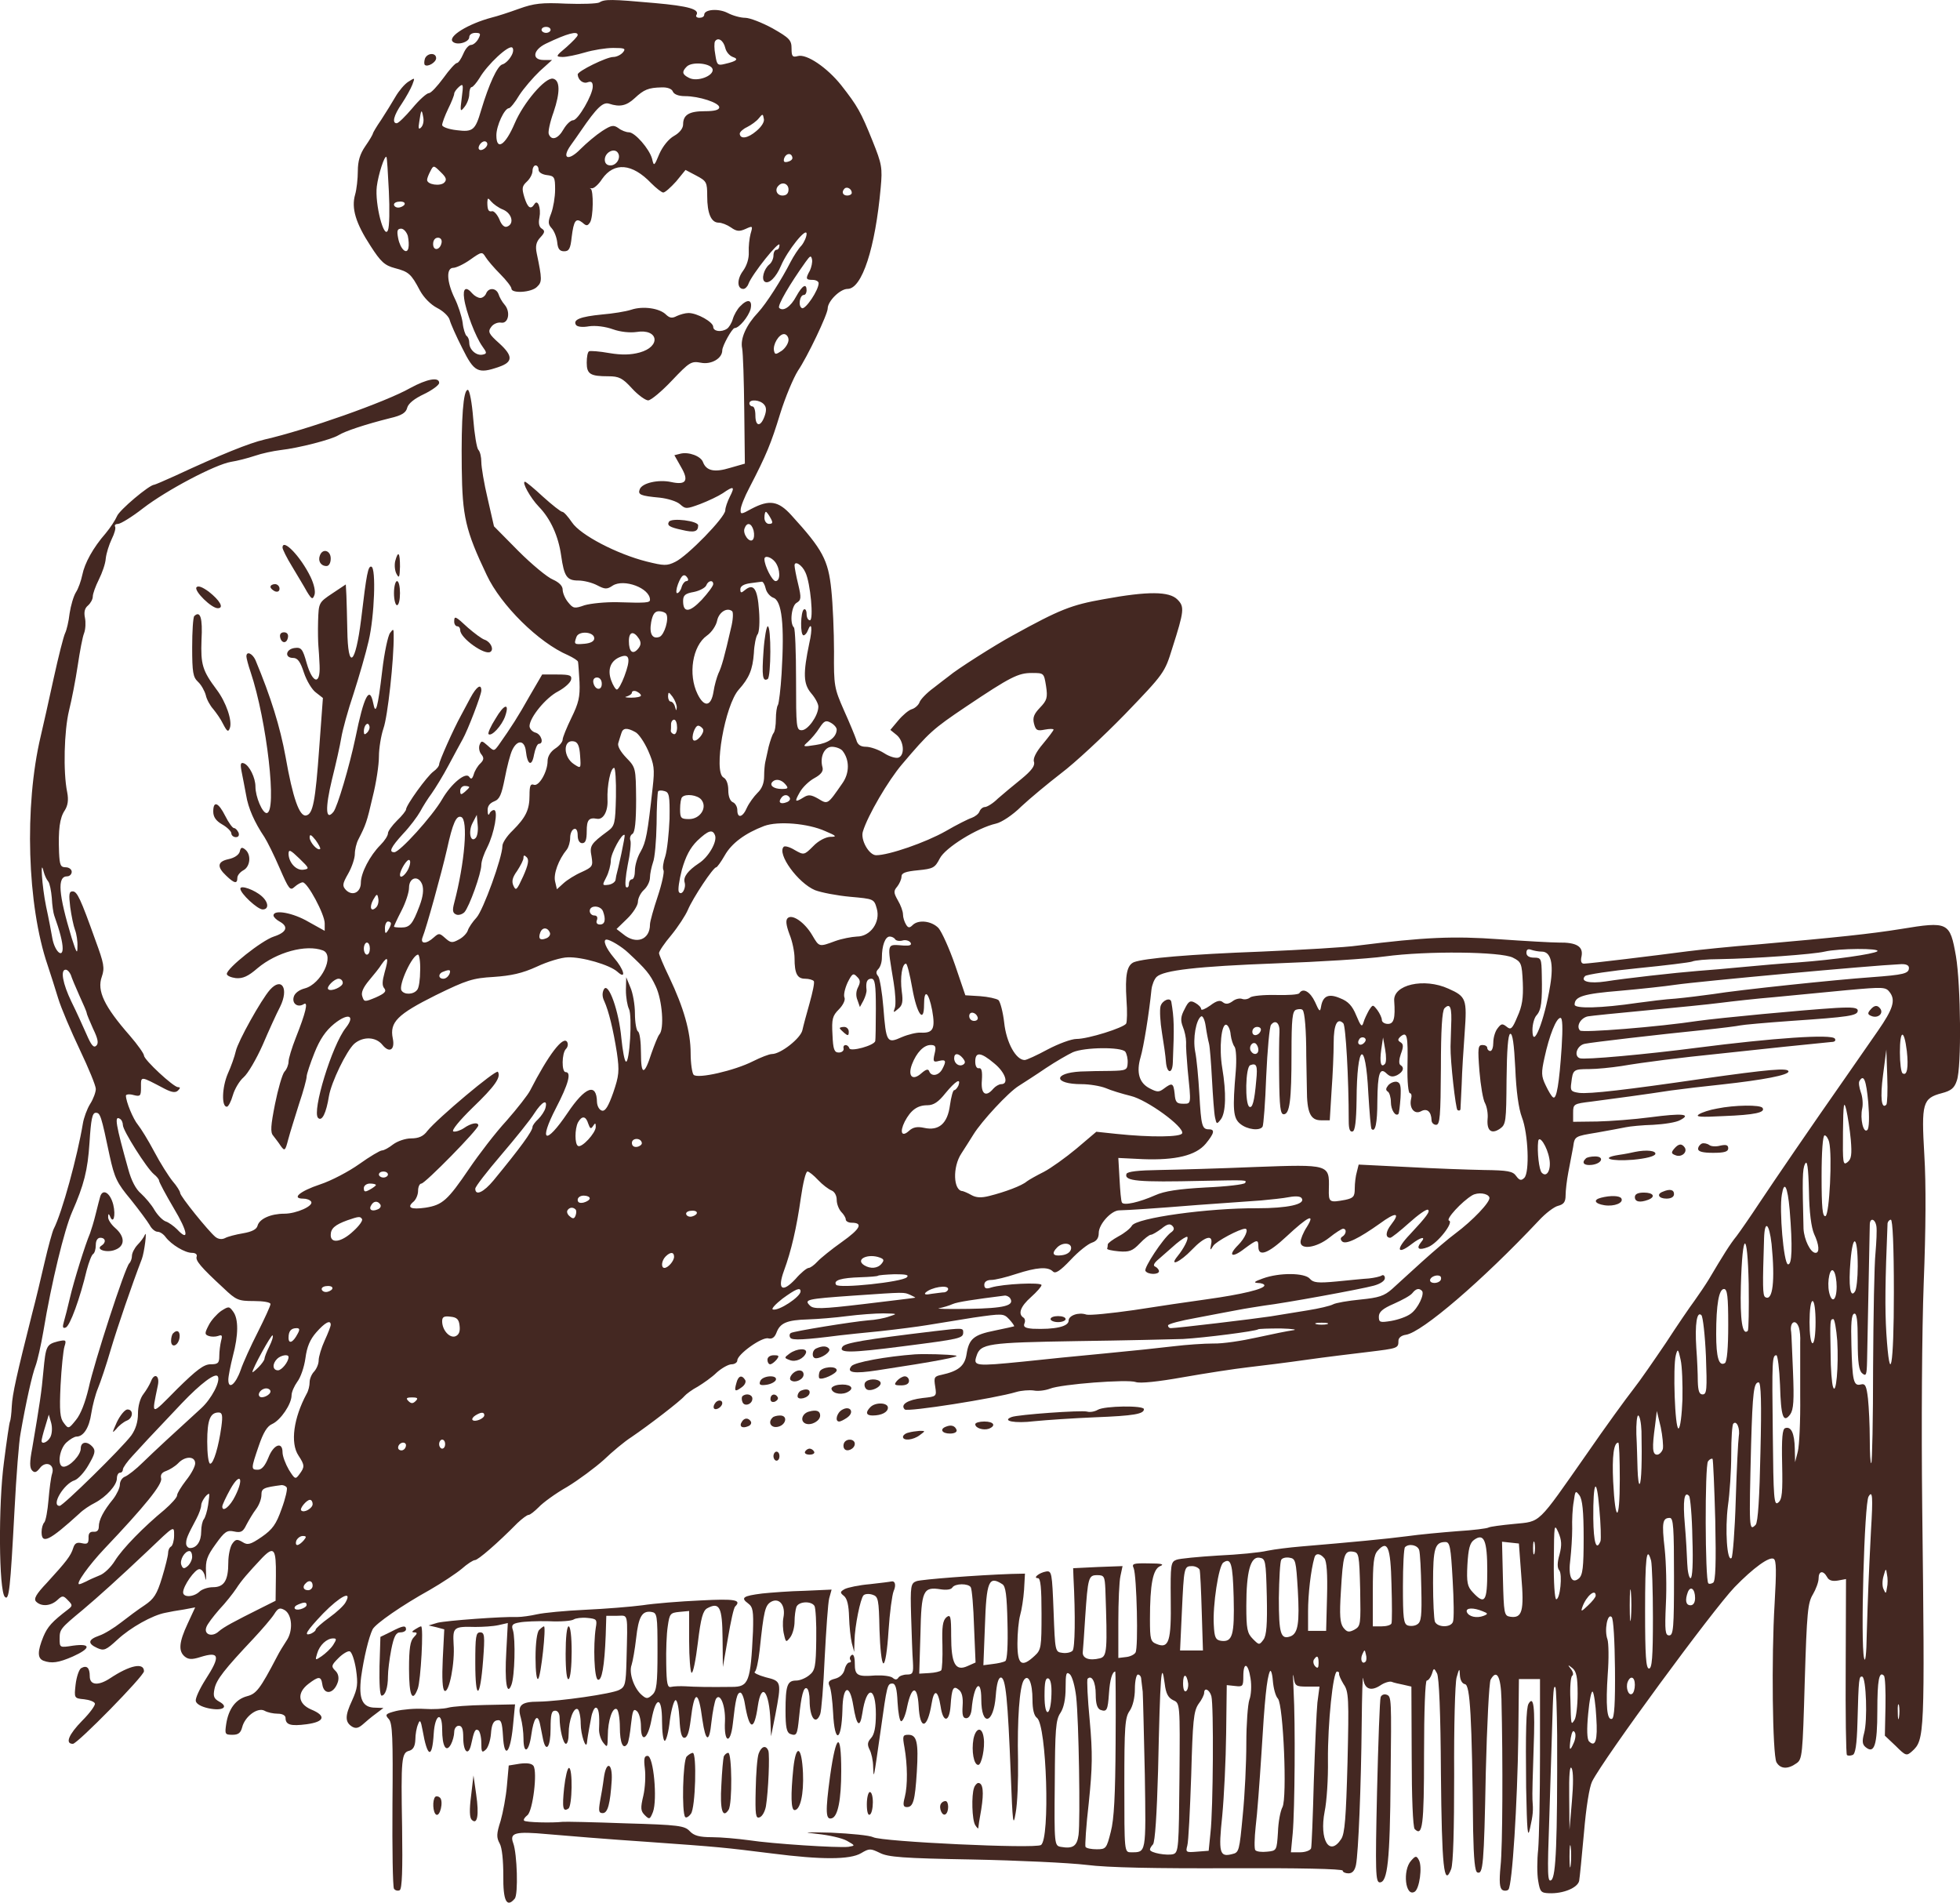 <?xml version="1.0" standalone="no"?>
<!DOCTYPE svg PUBLIC "-//W3C//DTD SVG 20010904//EN"
 "http://www.w3.org/TR/2001/REC-SVG-20010904/DTD/svg10.dtd">
<svg version="1.0" xmlns="http://www.w3.org/2000/svg"
 width="650.758pt" height="631.662pt" viewBox="0 0 650.758 631.662"
 preserveAspectRatio="xMidYMid meet">
<g transform="translate(-14.195,657.914) scale(0.1,-0.1)"
fill="#442822" stroke="none">
<path d="M2132 6571 c-7 -4 -57 -6 -110 -4 -81 4 -107 1 -157 -17 -33 -12 -73
-25 -90 -29 -79 -21 -147 -63 -130 -80 14 -14 55 -2 55 15 0 8 9 14 20 14 18
0 19 -3 10 -20 -6 -11 -17 -20 -24 -20 -8 0 -19 -13 -26 -30 -7 -16 -16 -30
-21 -30 -5 0 -25 -22 -45 -50 -20 -27 -41 -50 -48 -50 -7 0 -32 -22 -55 -50
-23 -27 -46 -50 -52 -50 -16 0 -10 26 17 65 14 21 30 50 35 63 9 24 9 24 -13
10 -13 -8 -32 -31 -43 -50 -11 -19 -32 -53 -47 -76 -16 -23 -28 -44 -28 -46 0
-3 -11 -22 -25 -42 -18 -26 -25 -50 -25 -83 0 -25 -4 -61 -9 -78 -13 -45 2
-95 51 -170 34 -53 47 -65 81 -74 46 -12 54 -19 83 -74 13 -24 36 -47 57 -58
20 -10 39 -28 42 -40 3 -12 22 -55 42 -94 39 -79 52 -86 121 -62 47 16 48 36
2 78 -36 32 -39 39 -27 55 7 10 22 16 33 14 24 -4 32 36 11 60 -8 9 -17 25
-20 35 -8 21 -33 22 -41 2 -3 -8 -12 -15 -19 -15 -8 0 -20 7 -27 15 -21 25
-32 17 -27 -17 6 -44 38 -127 60 -158 16 -22 16 -25 2 -28 -21 -5 -45 16 -45
39 0 10 -4 20 -9 23 -4 3 -11 23 -13 44 -3 21 -15 58 -27 82 -26 54 -28 100
-4 100 9 0 35 12 56 27 38 27 40 27 51 9 6 -10 28 -36 49 -57 20 -20 37 -42
37 -48 0 -17 67 -13 85 6 17 16 17 25 -1 111 -5 24 -2 38 12 53 15 16 16 22 5
29 -9 5 -12 18 -8 37 6 32 -6 63 -17 44 -12 -19 -22 -12 -33 23 -9 30 -8 37 8
52 10 9 19 25 19 36 0 10 5 18 10 18 6 0 10 -6 10 -14 0 -9 12 -16 27 -18 26
-3 28 -7 28 -48 0 -25 -6 -60 -13 -79 -11 -28 -11 -36 2 -50 8 -9 16 -29 18
-46 2 -22 8 -30 23 -30 16 0 21 8 25 47 7 56 14 65 36 48 13 -12 17 -11 25 1
11 17 12 106 2 112 -5 2 -3 2 4 1 6 -1 22 12 34 31 40 57 100 52 163 -14 17
-17 35 -31 40 -31 6 0 25 17 43 37 l31 38 36 -19 c34 -18 36 -22 36 -68 0 -57
13 -88 38 -88 10 0 28 -7 41 -16 18 -13 28 -14 48 -5 24 11 25 11 17 -16 -4
-15 -7 -43 -6 -61 1 -20 -6 -44 -19 -62 -21 -28 -20 -60 1 -60 6 0 14 8 17 17
12 32 103 146 103 129 0 -9 -4 -16 -10 -16 -5 0 -10 -8 -10 -19 0 -10 -6 -24
-14 -30 -18 -15 -27 -49 -15 -57 14 -9 38 15 54 53 21 50 85 130 85 106 0 -10
-8 -28 -17 -39 -10 -10 -26 -35 -36 -54 -30 -59 -81 -139 -108 -168 -39 -41
-60 -87 -53 -119 3 -16 6 -108 7 -206 l2 -177 -49 -14 c-52 -16 -79 -10 -90
19 -7 20 -48 35 -75 28 l-20 -5 22 -39 c27 -46 17 -61 -33 -50 -42 9 -96 -3
-104 -24 -7 -18 2 -22 67 -28 26 -3 56 -12 67 -22 18 -16 21 -16 67 1 26 10
60 26 75 36 36 25 41 23 23 -12 -8 -16 -15 -36 -15 -45 0 -23 -126 -152 -166
-171 -28 -14 -38 -13 -95 1 -99 25 -220 88 -248 130 -13 19 -27 35 -32 35 -5
0 -34 23 -64 50 -30 28 -57 50 -60 50 -12 0 18 -54 46 -83 39 -40 65 -98 74
-162 10 -70 19 -83 57 -83 18 0 46 -7 63 -16 25 -13 32 -14 51 -1 37 24 124
-8 124 -47 0 -10 -14 -11 -107 -8 -40 1 -89 -4 -110 -10 -34 -12 -38 -11 -55
10 -10 12 -18 31 -18 42 0 12 -12 24 -32 33 -18 7 -70 50 -115 95 l-81 82 -21
92 c-12 50 -21 105 -21 121 0 17 -4 35 -10 41 -5 5 -13 52 -17 104 -4 52 -12
95 -18 95 -15 0 -22 -93 -20 -260 2 -160 12 -206 83 -355 47 -100 172 -224
270 -266 17 -8 33 -18 33 -22 1 -4 3 -34 5 -67 2 -50 -3 -70 -27 -119 -16 -33
-29 -65 -29 -72 0 -8 -11 -21 -25 -30 -15 -10 -25 -26 -25 -41 0 -36 -29 -86
-46 -79 -11 4 -14 -4 -14 -35 0 -48 -12 -73 -56 -117 -19 -18 -34 -41 -34 -51
0 -38 -64 -214 -86 -238 -13 -14 -26 -33 -29 -43 -3 -9 -16 -23 -30 -30 -22
-12 -27 -11 -45 5 -19 17 -21 17 -38 2 -25 -23 -46 -22 -37 1 12 29 63 213 81
292 19 87 31 113 47 107 24 -8 12 -152 -23 -285 -7 -26 -5 -34 7 -39 8 -3 20
1 27 8 16 18 56 129 56 157 0 12 9 38 20 59 23 46 37 123 22 123 -6 0 -13 -6
-15 -12 -3 -7 -6 -3 -6 10 -1 15 7 25 22 31 18 7 24 22 35 77 7 37 18 80 25
94 17 35 41 32 45 -5 5 -46 20 -52 27 -11 4 20 11 36 16 36 18 0 8 32 -11 37
-11 3 -20 13 -20 22 1 29 54 94 95 115 22 12 41 29 43 39 3 14 -4 17 -46 17
l-50 0 -42 -72 c-37 -66 -60 -102 -103 -163 -15 -20 -15 -20 -36 -1 -19 17
-21 17 -27 2 -3 -9 -1 -23 6 -31 9 -11 9 -18 -3 -30 -9 -8 -19 -25 -22 -36 -5
-16 -9 -18 -15 -9 -11 18 -60 -22 -90 -74 -33 -57 -141 -176 -159 -176 -19 0
-12 16 29 61 23 24 48 58 57 74 9 17 26 44 38 60 12 17 38 59 57 95 19 36 40
74 46 85 17 30 62 147 62 162 0 24 -16 13 -36 -24 -11 -21 -25 -47 -31 -58
-26 -47 -73 -153 -73 -163 0 -6 -9 -17 -19 -24 -21 -15 -91 -112 -91 -126 0
-4 -13 -21 -30 -37 -16 -16 -30 -35 -30 -42 0 -8 -11 -25 -25 -39 -35 -35 -65
-93 -65 -125 0 -32 -27 -46 -49 -25 -13 14 -13 20 7 55 12 21 22 51 22 65 0
14 5 36 12 49 24 47 28 57 47 140 12 47 21 107 21 135 0 27 7 69 15 93 14 38
35 229 34 309 0 22 -1 23 -12 8 -7 -9 -19 -65 -26 -125 -15 -127 -22 -150 -30
-108 -12 60 -31 23 -59 -115 -20 -95 -60 -230 -73 -246 -26 -32 -28 12 -5 107
13 52 27 114 31 139 4 25 22 91 41 147 18 56 41 135 50 175 19 81 25 241 9
246 -11 3 -16 -22 -34 -174 -19 -153 -44 -173 -46 -36 -1 42 -2 94 -3 114 l-2
37 -45 -30 c-45 -30 -45 -31 -47 -92 -1 -34 0 -71 1 -82 1 -11 3 -40 4 -65 3
-66 -23 -61 -43 8 -13 47 -18 53 -40 50 -30 -4 -34 -33 -5 -33 15 0 24 -12 36
-49 9 -27 27 -57 40 -66 l23 -18 -12 -163 c-13 -181 -21 -223 -44 -227 -22 -4
-44 58 -68 195 -18 99 -49 199 -100 321 -10 22 -30 31 -30 12 0 -5 6 -29 14
-52 54 -161 89 -468 53 -468 -14 0 -37 54 -37 88 0 29 -20 70 -38 77 -11 4
-13 -1 -8 -27 4 -18 10 -53 15 -78 7 -44 28 -91 61 -140 9 -14 32 -60 50 -102
31 -71 35 -77 50 -63 9 8 21 15 27 15 16 0 73 -106 73 -136 l0 -25 -54 30
c-51 30 -116 42 -116 21 0 -5 9 -14 20 -20 31 -17 24 -36 -19 -50 -40 -13
-156 -105 -156 -124 0 -6 14 -12 30 -14 23 -2 41 6 72 33 63 53 161 80 217 59
41 -16 -6 -112 -60 -126 -19 -5 -34 -16 -37 -29 -6 -22 14 -36 34 -23 15 9 6
-29 -27 -112 -13 -33 -24 -69 -24 -79 0 -10 -6 -26 -14 -34 -7 -9 -21 -57 -31
-107 -14 -71 -16 -94 -6 -105 6 -8 18 -23 25 -34 13 -18 15 -17 25 22 6 23 23
76 36 118 14 41 25 82 25 90 0 8 12 44 26 79 18 45 37 73 65 96 47 38 72 29
39 -13 -46 -58 -113 -278 -92 -299 13 -13 27 16 36 72 8 47 58 150 84 174 29
25 72 24 94 -4 23 -28 42 -16 34 22 -11 54 16 80 142 143 104 51 124 57 193
61 58 4 95 12 143 34 36 17 83 31 103 31 47 2 140 -25 165 -48 31 -28 22 8
-12 47 -27 32 -38 60 -24 60 11 0 50 -23 72 -44 58 -54 72 -70 91 -111 22 -46
29 -142 12 -160 -5 -6 -16 -34 -26 -62 -24 -75 -35 -75 -35 1 0 36 -4 68 -10
71 -5 3 -10 30 -10 59 0 30 -7 69 -15 87 l-14 34 -1 -43 c0 -24 5 -52 10 -62
12 -22 2 -182 -10 -175 -5 3 -11 38 -15 77 -8 90 -43 189 -58 163 -6 -11 -6
-25 1 -39 15 -33 30 -95 42 -171 9 -62 7 -77 -12 -133 -16 -45 -26 -62 -37
-60 -9 2 -16 14 -17 28 -1 66 -39 52 -98 -36 -73 -108 -97 -97 -38 17 41 79
52 119 32 119 -14 0 -13 63 1 77 6 6 8 16 4 23 -13 22 -62 -42 -123 -161 -7
-14 -42 -59 -78 -100 -37 -40 -92 -112 -124 -159 -72 -106 -89 -121 -145 -130
-49 -7 -64 0 -40 20 8 7 15 23 15 36 0 13 5 24 11 24 12 0 189 180 189 193 0
12 -24 8 -48 -9 -12 -8 -28 -13 -35 -11 -7 3 20 36 64 79 74 71 95 101 84 119
-6 9 -200 -154 -234 -196 -13 -18 -29 -25 -54 -25 -19 0 -45 -9 -60 -20 -14
-11 -30 -20 -37 -20 -6 0 -40 -20 -75 -45 -35 -25 -94 -56 -131 -68 -66 -22
-96 -47 -55 -47 11 0 22 -4 26 -10 9 -14 -49 -40 -89 -40 -45 0 -83 -17 -89
-40 -3 -12 -19 -20 -48 -25 -24 -4 -51 -11 -60 -16 -10 -5 -22 -4 -32 4 -23
19 -117 135 -117 146 0 5 -11 23 -25 39 -13 16 -41 60 -61 98 -20 38 -45 78
-54 89 -16 19 -40 77 -40 97 0 4 11 6 25 2 23 -6 25 -3 25 25 0 39 -4 39 78
-4 25 -13 37 -14 45 -6 8 8 8 11 0 11 -15 0 -113 91 -113 105 0 6 -21 36 -47
66 -85 97 -110 149 -93 196 10 29 7 44 -21 120 -50 140 -61 163 -76 163 -12 0
-13 -10 -8 -52 4 -29 11 -63 16 -76 5 -13 9 -38 8 -55 0 -27 -3 -22 -19 28
-44 146 -49 205 -15 205 8 0 15 7 15 15 0 8 -9 15 -20 15 -17 0 -20 7 -22 48
-3 77 2 116 19 141 10 16 13 34 8 60 -14 68 -10 205 6 271 9 36 22 103 29 150
7 47 16 95 21 107 5 13 6 36 3 51 -4 19 -1 32 10 41 9 8 16 21 16 30 0 9 9 34
20 56 11 22 22 53 23 70 2 18 11 46 20 65 9 18 14 36 11 41 -3 5 2 9 10 9 8 0
46 23 83 52 78 60 239 145 292 154 20 3 55 12 79 20 23 8 61 16 85 19 62 7
169 35 192 49 22 14 92 37 172 57 39 9 53 18 57 35 4 14 24 30 56 45 27 13 50
30 50 37 0 21 -41 13 -96 -17 -81 -46 -344 -139 -484 -171 -51 -12 -143 -49
-298 -121 -35 -16 -66 -29 -68 -29 -16 0 -117 -85 -124 -105 -5 -12 -22 -38
-37 -56 -42 -48 -70 -99 -78 -139 -4 -19 -13 -45 -21 -57 -8 -13 -17 -44 -21
-70 -3 -27 -10 -56 -15 -66 -5 -10 -22 -77 -38 -150 -16 -73 -35 -159 -43
-192 -55 -232 -45 -561 23 -760 9 -27 25 -77 35 -110 10 -33 43 -110 72 -171
29 -61 53 -119 53 -130 0 -10 -8 -33 -19 -50 -10 -16 -21 -46 -24 -65 -18
-108 -69 -296 -97 -350 -4 -8 -18 -58 -30 -110 -12 -52 -30 -128 -41 -169 -52
-206 -66 -269 -68 -309 -1 -25 -4 -47 -6 -51 -2 -3 -11 -64 -20 -135 -19 -141
-17 -427 3 -447 14 -14 18 24 32 287 6 116 15 230 20 255 18 104 39 197 50
225 6 16 18 68 26 115 27 163 70 338 95 395 40 91 52 139 58 230 5 78 9 100
21 100 15 0 18 -10 46 -143 16 -73 24 -90 70 -145 28 -35 56 -73 63 -85 6 -12
18 -22 26 -22 8 0 20 -8 27 -18 19 -25 64 -52 87 -52 12 0 18 -5 16 -12 -5
-13 12 -34 89 -105 42 -40 49 -43 101 -43 31 0 55 -4 55 -10 0 -6 -19 -47 -42
-93 -23 -45 -49 -102 -57 -126 -17 -48 -41 -67 -41 -32 0 11 7 46 15 78 19 71
19 124 1 148 -13 18 -15 18 -40 2 -14 -10 -33 -31 -41 -47 -14 -27 -14 -31 0
-36 8 -3 22 -3 31 0 13 5 15 2 10 -16 -3 -13 -6 -35 -6 -50 0 -24 -4 -28 -29
-28 -22 0 -46 -18 -111 -82 -90 -91 -85 -91 -64 12 7 33 -12 43 -23 13 -4 -10
-15 -29 -25 -42 -11 -14 -18 -40 -18 -65 0 -28 -8 -52 -22 -72 -33 -44 -227
-234 -238 -234 -30 0 14 74 50 85 11 4 32 26 46 51 21 36 24 47 14 59 -18 21
-40 19 -40 -5 0 -21 -36 -60 -57 -60 -22 0 -15 57 9 80 12 11 27 20 34 20 23
0 42 29 49 77 4 26 14 64 22 83 8 19 28 78 43 130 23 77 70 214 103 300 8 21
18 98 10 80 -3 -8 -14 -23 -25 -34 -10 -11 -18 -27 -18 -36 0 -9 -4 -20 -9
-25 -14 -14 -116 -327 -135 -415 -11 -46 -26 -86 -42 -105 -24 -30 -25 -30
-40 -10 -13 16 -15 40 -11 125 3 58 9 116 13 129 7 22 5 23 -22 17 -38 -10
-40 -15 -48 -99 -6 -68 -12 -108 -37 -255 -9 -47 -9 -66 0 -75 8 -8 14 -6 25
8 19 26 51 13 41 -18 -4 -12 -9 -51 -12 -87 -3 -36 -9 -69 -14 -75 -5 -5 -9
-19 -9 -32 0 -42 26 -29 126 62 12 12 35 27 51 35 38 20 73 59 73 81 0 11 5
19 10 19 6 0 10 5 10 11 0 6 15 27 33 46 31 34 49 54 163 174 62 65 111 102
119 89 10 -16 -21 -75 -55 -106 -89 -81 -156 -143 -194 -180 -22 -22 -49 -43
-59 -47 -9 -3 -17 -15 -17 -26 0 -11 -10 -32 -22 -48 -33 -40 -48 -70 -48 -92
0 -12 -6 -18 -17 -17 -13 1 -18 -6 -17 -21 0 -18 -4 -21 -22 -17 -17 4 -24 0
-29 -16 -8 -26 -23 -45 -87 -115 -37 -39 -45 -54 -36 -63 17 -17 48 -15 70 5
17 16 20 16 36 -1 15 -15 15 -18 1 -29 -55 -42 -69 -58 -83 -91 -20 -49 -20
-72 0 -80 27 -10 50 -7 98 14 60 27 61 44 1 36 -45 -7 -45 -7 -45 23 0 31 2
34 77 96 51 43 121 106 215 195 91 87 88 85 88 51 0 -16 -5 -33 -10 -36 -6 -3
-10 -13 -10 -22 0 -8 -9 -45 -20 -81 -17 -56 -27 -71 -58 -92 -20 -13 -55 -39
-78 -57 -23 -18 -55 -38 -73 -44 -37 -13 -39 -26 -6 -41 22 -10 29 -7 67 28
43 40 116 81 159 89 13 3 41 8 62 11 l37 7 -25 -54 c-29 -62 -31 -91 -10 -109
12 -10 24 -11 52 -2 64 20 68 4 17 -75 -19 -30 -34 -62 -32 -71 2 -10 19 -19
42 -24 47 -10 69 4 36 22 -18 10 -21 18 -16 42 6 31 33 65 130 168 28 30 59
66 68 80 13 21 19 23 35 14 25 -15 29 -69 6 -102 -10 -15 -24 -38 -31 -52 -57
-109 -69 -124 -100 -132 -37 -10 -61 -41 -69 -92 -5 -34 -4 -36 21 -36 19 0
27 6 32 25 9 36 51 67 74 55 10 -6 30 -10 44 -10 16 0 26 -6 26 -14 0 -23 17
-28 70 -21 60 8 66 28 15 49 -44 19 -48 55 -9 85 34 26 42 26 46 -1 5 -38 39
-33 52 8 4 14 1 28 -9 37 -14 14 -13 18 11 42 14 14 31 24 37 22 7 -2 16 -29
21 -60 7 -49 5 -63 -13 -103 -24 -51 -24 -72 0 -87 12 -7 21 -5 35 7 10 9 30
26 44 36 l25 19 -27 1 c-43 0 -56 29 -47 102 9 64 25 131 38 158 10 19 98 80
190 131 40 23 88 55 106 70 18 16 38 29 44 29 10 0 74 55 141 123 16 15 32 27
37 27 5 0 20 12 34 26 13 14 55 45 94 67 38 23 93 64 122 90 28 27 69 61 91
75 59 40 164 121 176 136 6 7 26 22 45 32 18 11 47 31 63 47 17 15 39 27 49
27 10 0 19 6 19 13 0 20 82 79 103 73 12 -3 21 3 27 19 12 32 34 42 105 44 33
1 92 6 130 11 39 5 93 9 120 9 47 -1 48 -1 20 -10 -16 -6 -48 -12 -70 -13 -56
-5 -247 -36 -257 -42 -5 -3 -6 -10 -2 -16 6 -9 47 -7 164 8 19 2 80 9 135 14
55 6 125 15 155 20 30 5 100 16 154 25 98 14 100 14 119 -6 10 -11 17 -21 16
-23 -2 -1 -31 -7 -64 -14 -70 -14 -86 -27 -94 -79 -6 -39 -28 -56 -83 -68 -24
-5 -26 -8 -21 -39 5 -33 5 -33 -42 -38 -50 -6 -75 -22 -59 -38 9 -9 301 37
370 58 17 5 43 7 58 5 14 -3 38 0 54 6 37 15 258 32 285 22 14 -5 73 1 157 16
74 13 171 28 215 33 44 5 132 16 195 25 63 9 155 20 205 26 98 12 100 12 100
37 0 10 10 18 25 20 53 8 253 179 441 379 22 24 51 46 64 49 19 5 25 13 25 35
0 15 4 50 9 76 5 26 12 64 16 84 5 36 5 36 78 48 39 7 83 15 97 18 14 3 55 7
91 8 36 2 77 8 90 16 38 20 6 23 -100 9 -53 -7 -132 -13 -176 -14 l-80 -1 0
30 c0 29 2 30 60 37 76 10 181 24 265 37 36 5 112 14 170 20 136 15 220 31
220 43 0 13 -66 7 -285 -24 -254 -37 -375 -51 -410 -47 -27 4 -30 7 -26 34 5
43 7 45 59 45 26 0 74 5 107 10 76 13 205 29 315 40 47 5 148 16 225 24 77 8
148 15 158 16 11 0 15 5 11 11 -9 16 -207 2 -456 -30 -169 -22 -377 -41 -391
-35 -21 8 -9 43 17 48 24 5 238 30 396 46 58 6 112 13 120 15 8 2 85 9 170 15
190 13 220 17 220 34 0 10 -17 12 -72 9 -113 -7 -386 -33 -458 -43 -131 -20
-384 -40 -392 -32 -14 14 2 42 26 47 11 2 100 11 196 20 96 9 207 20 245 25
39 5 120 14 180 19 61 6 168 16 239 23 123 11 129 11 143 -8 19 -26 10 -55
-40 -127 -23 -33 -71 -102 -107 -154 -119 -170 -233 -337 -287 -418 -29 -44
-63 -93 -75 -109 -22 -27 -45 -64 -93 -145 -11 -18 -32 -49 -47 -70 -15 -20
-58 -83 -95 -140 -38 -56 -86 -126 -109 -155 -22 -28 -92 -124 -154 -214 -166
-237 -151 -223 -241 -232 -42 -4 -80 -9 -85 -12 -5 -3 -51 -9 -102 -12 -51 -4
-128 -11 -170 -17 -70 -9 -174 -19 -352 -34 -36 -3 -85 -9 -110 -14 -25 -6
-98 -13 -164 -16 -65 -4 -128 -10 -138 -14 -19 -7 -20 -16 -19 -132 2 -138 -6
-164 -46 -148 -21 8 -23 15 -23 82 0 118 10 167 34 177 15 6 5 9 -38 9 -52 1
-57 -1 -50 -16 10 -25 16 -265 6 -280 -4 -7 -19 -14 -32 -15 l-25 -3 0 120 c0
66 3 135 7 152 l7 33 -82 -3 -82 -4 1 -29 c7 -132 5 -237 -3 -245 -6 -6 -21
-9 -34 -7 -24 3 -24 5 -29 138 -5 128 -6 135 -25 132 -23 -4 -45 -22 -27 -22
9 0 12 -33 12 -118 0 -111 -1 -120 -23 -140 -43 -40 -57 -30 -57 41 0 34 4 76
9 94 5 17 11 55 13 84 l3 54 -45 -1 c-114 -4 -297 -18 -315 -24 -19 -7 -21
-15 -18 -116 2 -60 4 -128 6 -152 2 -37 0 -42 -20 -42 -12 0 -25 -5 -28 -10
-5 -8 -11 -8 -19 -1 -7 6 -33 9 -57 8 -61 -5 -69 0 -69 40 0 20 -4 32 -10 28
-6 -4 -8 -11 -5 -16 4 -5 2 -9 -3 -9 -6 0 -13 -11 -16 -24 -4 -15 -16 -26 -32
-30 -20 -5 -24 -11 -18 -24 5 -9 10 -50 12 -89 5 -105 28 -97 31 10 1 80 24
89 36 14 11 -68 22 -77 30 -26 14 94 45 91 45 -3 0 -42 -5 -67 -16 -79 -12
-13 -13 -22 -5 -38 6 -11 12 -37 12 -58 2 -42 1 -45 25 122 21 150 22 155 39
155 10 0 15 -16 17 -62 2 -35 7 -63 12 -63 6 0 15 22 20 49 15 70 34 71 38 2
4 -82 29 -78 43 7 8 50 21 47 30 -9 8 -55 29 -54 33 2 4 59 9 69 28 53 10 -8
14 -26 12 -53 -2 -31 1 -41 12 -41 9 0 16 11 18 30 7 82 32 106 32 33 0 -93
41 -83 48 11 3 41 9 61 17 61 16 0 23 -70 33 -325 6 -159 8 -173 16 -125 6 30
9 109 8 175 -3 135 5 244 19 266 15 23 29 -8 29 -65 0 -31 5 -53 15 -60 32
-24 44 -403 13 -422 -20 -13 -529 11 -557 26 -12 6 -74 12 -139 15 -88 2 -100
2 -47 -4 39 -4 83 -14 99 -23 28 -16 28 -16 5 -20 -35 -4 -253 10 -331 22 -37
5 -92 10 -122 10 -42 0 -60 5 -74 20 -17 18 -36 21 -213 26 -107 4 -201 6
-209 5 -35 -4 -123 -2 -128 4 -3 3 2 11 11 18 18 14 34 144 20 164 -6 8 -22
10 -45 7 l-37 -6 -6 -67 c-3 -36 -13 -89 -21 -117 -14 -43 -14 -55 -3 -75 8
-14 12 -57 12 -106 -1 -84 11 -109 38 -77 12 14 8 149 -5 184 -13 35 6 40 115
30 57 -5 203 -17 324 -25 253 -18 259 -19 420 -39 164 -21 259 -21 296 1 27
16 31 16 62 1 27 -14 76 -18 307 -22 151 -3 322 -11 380 -18 71 -9 227 -12
478 -11 221 1 372 -2 372 -8 0 -5 9 -9 19 -9 13 0 21 9 25 28 8 40 17 261 19
467 1 99 3 167 5 152 4 -35 25 -44 57 -23 13 9 30 14 37 12 7 -3 25 -7 40 -10
l26 -6 1 -232 c0 -133 4 -235 10 -241 26 -26 31 10 31 249 0 144 4 244 9 244
5 0 13 10 17 22 6 20 7 21 17 2 7 -12 12 -134 13 -331 3 -312 10 -381 34 -319
7 19 10 129 10 315 -1 157 3 302 8 321 9 32 10 32 11 8 1 -16 7 -28 17 -30 17
-3 23 -106 27 -487 2 -95 6 -135 14 -138 19 -7 22 23 28 332 4 159 11 298 16
308 20 36 34 12 36 -64 5 -209 4 -492 -3 -555 -5 -52 -3 -73 6 -79 6 -4 16 -3
20 1 13 13 30 288 33 509 l2 190 35 0 35 0 0 -250 c0 -137 -3 -279 -6 -315 -4
-36 -4 -83 0 -105 6 -36 9 -40 36 -41 47 -2 95 18 100 41 2 11 9 83 16 160 7
84 18 152 27 170 40 79 401 570 473 645 62 64 116 103 130 94 9 -5 9 -42 3
-148 -11 -179 -7 -501 6 -527 13 -23 38 -24 66 -4 20 13 21 27 28 272 7 230
10 261 27 289 10 17 19 41 19 53 0 25 15 28 28 5 6 -12 18 -15 36 -12 l27 5
-1 -289 c-1 -159 1 -292 4 -295 3 -3 11 -3 19 0 9 3 14 33 16 108 4 148 5 154
16 152 13 -4 18 -146 6 -188 -7 -26 -6 -37 5 -46 29 -24 39 6 39 121 0 102 6
133 22 116 4 -4 6 -50 5 -103 l-2 -96 36 -34 c33 -33 36 -34 54 -18 42 38 43
49 34 810 -3 273 -1 585 5 745 7 177 8 329 2 425 -10 172 -6 188 58 205 31 8
42 17 50 42 16 44 13 318 -3 413 -20 113 -25 116 -183 90 -99 -16 -213 -28
-473 -51 -91 -7 -196 -18 -235 -23 -106 -14 -328 -41 -344 -41 -9 0 -12 8 -8
25 6 32 -17 46 -76 45 -23 0 -112 5 -197 11 -153 11 -247 7 -470 -21 -41 -6
-185 -14 -320 -20 -240 -9 -388 -22 -423 -35 -24 -10 -30 -44 -25 -125 3 -38
2 -73 -1 -79 -9 -14 -126 -51 -165 -51 -17 0 -60 -16 -96 -35 -35 -19 -70 -35
-76 -35 -29 0 -61 58 -68 124 -4 35 -13 69 -19 75 -7 5 -34 11 -61 13 l-49 3
-34 100 c-19 55 -44 110 -55 123 -23 24 -67 29 -86 10 -10 -10 -15 -10 -22 2
-5 8 -10 23 -10 33 0 11 -8 32 -17 47 -14 25 -15 31 -2 46 7 9 14 24 14 33 0
12 13 17 55 21 50 5 56 8 72 39 18 36 125 102 187 116 18 4 55 28 84 57 29 27
88 76 132 110 44 33 139 121 212 196 130 135 132 138 157 219 40 125 41 138
17 162 -27 27 -97 28 -244 1 -108 -19 -146 -34 -302 -120 -59 -32 -188 -114
-212 -135 -7 -5 -30 -23 -52 -40 -22 -16 -43 -38 -46 -47 -3 -9 -15 -20 -25
-23 -11 -3 -31 -20 -46 -38 l-26 -31 21 -17 c24 -20 28 -67 6 -75 -8 -3 -30 3
-48 15 -19 12 -46 21 -60 21 -18 0 -28 7 -32 23 -4 12 -22 56 -41 98 -32 73
-34 81 -33 195 0 65 -4 158 -9 205 -10 99 -29 134 -132 247 -44 49 -74 53
-133 22 -34 -19 -37 -19 -36 -3 0 10 13 43 29 73 57 110 72 147 102 245 17 55
44 119 59 143 32 47 99 188 99 207 0 24 41 65 66 65 48 0 92 136 110 336 6 66
4 78 -27 155 -39 97 -50 116 -104 185 -47 59 -115 105 -144 97 -18 -5 -21 -1
-21 25 0 28 -7 35 -63 67 -35 19 -76 35 -91 35 -15 0 -41 7 -58 16 -31 16 -78
12 -78 -6 0 -6 -7 -10 -16 -10 -8 0 -13 4 -10 9 12 19 -25 30 -139 40 -144 13
-166 13 -183 2z m-162 -91 c0 -5 -7 -10 -15 -10 -8 0 -15 5 -15 10 0 6 7 10
15 10 8 0 15 -4 15 -10z m90 -17 c0 -5 -17 -22 -37 -40 -37 -31 -37 -32 -13
-33 14 0 47 7 74 15 27 8 69 15 94 15 38 0 43 -2 32 -15 -7 -8 -21 -15 -32
-15 -22 0 -118 -47 -118 -58 1 -18 18 -32 33 -26 12 4 17 1 17 -14 0 -28 -49
-112 -65 -112 -8 0 -22 -13 -32 -30 -18 -32 -40 -39 -49 -16 -3 7 4 40 16 73
22 65 22 106 -2 111 -26 5 -98 -80 -127 -148 -31 -73 -61 -93 -61 -40 0 32 27
90 42 90 4 0 20 19 34 43 15 23 46 59 68 80 l41 37 -28 0 c-40 0 -36 33 7 54
73 35 106 43 106 29z m490 -43 c3 -13 14 -26 25 -30 21 -7 13 -14 -26 -23 -24
-6 -27 -4 -32 30 -4 20 -4 40 -1 45 10 15 28 3 34 -22z m-712 -29 c-7 -12 -20
-24 -29 -26 -16 -6 -43 -63 -70 -153 -19 -65 -27 -72 -81 -65 -27 3 -48 11
-48 17 0 7 9 31 20 54 11 22 20 45 20 50 0 5 7 15 16 23 14 12 15 8 9 -37 -6
-45 -5 -48 9 -30 9 11 16 30 16 43 0 13 4 23 8 23 4 0 16 14 26 30 26 45 98
112 109 101 5 -5 3 -18 -5 -30z m670 -42 c4 -22 -52 -43 -79 -28 -22 11 -24
20 -7 37 18 18 82 11 86 -9z m-132 -74 c4 -9 19 -15 40 -15 47 0 114 -22 114
-37 0 -9 -16 -13 -48 -13 -52 0 -72 -12 -72 -44 0 -13 -12 -28 -30 -38 -18
-10 -38 -35 -49 -60 -17 -41 -18 -42 -24 -16 -9 33 -57 88 -77 88 -9 0 -25 6
-35 14 -16 11 -23 10 -54 -10 -20 -13 -52 -40 -72 -60 -40 -41 -64 -32 -32 13
10 14 25 35 33 47 54 79 74 97 94 91 36 -12 58 -7 85 18 31 29 46 35 89 36 20
1 35 -5 38 -14z m-836 -119 c-8 -8 -10 -4 -6 19 6 41 8 44 13 16 3 -13 0 -28
-7 -35z m1113 -12 c-28 -24 -53 -28 -55 -9 0 6 11 16 24 22 14 7 32 20 39 29
13 16 14 16 17 -1 3 -10 -8 -27 -25 -41z m-893 -43 c0 -12 -20 -25 -27 -18 -7
7 6 27 18 27 5 0 9 -4 9 -9z m434 -30 c10 -16 -5 -41 -25 -41 -12 0 -19 7 -19
19 0 25 33 41 44 22z m579 -16 c0 -6 -7 -11 -16 -13 -12 -3 -15 1 -11 13 7 17
25 17 27 0z m-1340 -110 c3 -60 2 -119 -3 -130 -13 -33 -44 88 -37 145 5 40
26 105 32 98 2 -2 5 -52 8 -113z m184 28 c-13 -13 -57 -7 -57 9 0 5 5 18 11
29 10 20 11 20 34 -3 19 -18 21 -26 12 -35z m1143 -23 c0 -13 -7 -20 -20 -20
-19 0 -27 20 -13 33 13 14 33 6 33 -13z m210 -11 c0 -5 -7 -9 -15 -9 -15 0
-20 12 -9 23 8 8 24 -1 24 -14z m-1157 -56 c29 -13 37 -47 13 -56 -9 -4 -19 5
-26 24 -7 16 -18 28 -24 27 -12 -3 -16 4 -16 30 1 15 2 15 13 2 7 -8 24 -21
40 -27z m-328 17 c-3 -5 -13 -10 -21 -10 -8 0 -14 5 -14 10 0 6 9 10 21 10 11
0 17 -4 14 -10z m11 -104 c3 -14 4 -31 2 -40 -5 -24 -27 -4 -34 32 -5 25 -3
32 10 32 8 0 18 -11 22 -24z m112 -23 c-5 -25 -28 -28 -28 -4 0 12 6 21 16 21
9 0 14 -7 12 -17z m1223 -92 c-15 -27 -14 -31 9 -31 11 0 20 -5 20 -11 0 -23
-43 -87 -55 -83 -14 6 -8 44 6 44 5 0 9 7 9 15 0 25 -14 17 -34 -19 -19 -36
-44 -52 -57 -39 -7 7 35 79 88 153 15 21 18 22 21 8 2 -9 -2 -26 -7 -37z m-71
-230 c0 -11 -10 -27 -22 -36 -20 -13 -23 -14 -26 -1 -5 21 16 56 33 56 8 0 15
-9 15 -19z m-81 -215 c8 -9 8 -21 1 -40 -13 -35 -30 -33 -30 4 0 17 -4 30 -10
30 -5 0 -10 5 -10 10 0 15 36 12 49 -4z m21 -376 c9 -16 8 -20 -5 -20 -8 0
-15 9 -15 20 0 11 2 20 5 20 2 0 9 -9 15 -20z m-56 -42 c3 -13 2 -26 -3 -31
-11 -11 -34 20 -27 38 8 22 23 18 30 -7z m72 -105 c17 -23 18 -63 1 -63 -11 0
-37 51 -37 73 0 14 23 7 36 -10z m100 -34 c17 -35 28 -159 15 -159 -6 0 -11 9
-11 21 0 11 -4 18 -9 15 -11 -7 -13 -86 -1 -86 4 0 11 7 14 16 13 33 16 6 5
-42 -21 -101 -20 -135 6 -166 14 -16 25 -37 24 -46 -1 -30 -35 -77 -55 -77
-18 0 -19 9 -19 167 0 91 -3 170 -7 174 -15 14 -8 73 9 82 15 9 16 16 5 62 -7
28 -12 56 -12 62 0 17 25 2 36 -23z m-391 -19 c3 -5 2 -10 -4 -10 -5 0 -13 -9
-16 -20 -3 -11 -10 -20 -15 -20 -4 0 -3 14 3 30 12 31 21 37 32 20z m85 -20
c0 -6 -17 -29 -38 -52 -41 -43 -62 -44 -62 -4 0 19 7 25 36 30 19 4 38 14 41
22 6 16 23 19 23 4z m174 -14 c3 -14 15 -27 25 -31 29 -9 38 -89 28 -252 -3
-51 -9 -98 -12 -104 -4 -5 -7 -27 -7 -47 0 -20 -3 -41 -8 -47 -4 -5 -11 -26
-16 -45 -4 -19 -9 -42 -11 -50 -2 -8 -4 -30 -4 -48 0 -22 -7 -41 -22 -55 -12
-12 -28 -34 -35 -49 -14 -33 -32 -37 -32 -8 0 11 -7 23 -15 26 -9 4 -15 19
-15 40 0 20 -6 37 -16 42 -34 19 5 241 51 292 34 38 46 66 50 121 1 27 7 55
12 62 6 6 8 43 5 80 -5 72 -18 91 -47 67 -12 -10 -15 -10 -15 3 0 10 11 17 33
20 17 2 35 5 38 5 4 1 10 -9 13 -22z m-115 -132 c-21 -92 -31 -129 -42 -151
-5 -12 -13 -39 -16 -60 -8 -50 -31 -53 -53 -8 -32 65 -17 160 31 194 16 11 31
34 34 50 6 28 33 45 50 31 4 -4 3 -29 -4 -56z m-215 47 c10 -16 -6 -69 -22
-76 -24 -9 -35 10 -28 49 5 26 12 36 26 36 10 0 21 -4 24 -9z m-239 -81 c0
-10 -12 -16 -32 -18 -35 -3 -36 -2 -27 23 8 21 59 17 59 -5z m149 -2 c7 -12 6
-21 -3 -32 -18 -22 -31 -11 -31 25 0 32 16 35 34 7z m-49 -124 c-9 -24 -20
-44 -25 -44 -4 0 -13 14 -19 31 -13 37 -1 66 32 78 30 11 33 -9 12 -65z m1400
-32 c6 -39 3 -48 -20 -72 -20 -21 -25 -33 -20 -53 6 -23 11 -25 36 -20 16 3
29 3 29 0 0 -3 -16 -24 -35 -47 -23 -27 -34 -49 -30 -60 4 -13 -8 -29 -42 -57
-26 -21 -61 -50 -78 -65 -16 -16 -36 -28 -43 -28 -7 0 -15 -7 -18 -15 -3 -8
-15 -17 -26 -21 -10 -3 -50 -23 -86 -44 -67 -38 -189 -80 -231 -80 -24 0 -53
52 -44 79 16 53 84 169 130 223 90 106 102 117 212 191 149 100 174 112 219
112 40 0 40 0 47 -43z m-1475 7 c0 -24 -23 -21 -28 4 -2 10 3 17 12 17 10 0
16 -9 16 -21z m130 -39 c0 -4 -15 -7 -32 -7 -18 0 -25 2 -15 4 9 3 17 8 17 13
0 5 7 7 15 4 8 -4 15 -9 15 -14z m119 -39 c-1 -13 -2 -12 -6 2 -2 9 -9 17 -14
17 -5 0 -9 8 -9 18 1 15 2 15 15 -2 8 -11 14 -27 14 -35z m1 -67 c0 -14 -5
-24 -11 -22 -6 2 -10 7 -10 11 1 4 1 14 1 22 0 8 5 15 10 15 6 0 10 -12 10
-26z m530 -7 c-1 -26 -27 -45 -70 -51 -44 -7 -44 -6 -25 11 11 10 28 30 38 46
15 23 21 26 37 17 11 -6 20 -16 20 -23z m-1559 -10 c-8 -8 -11 -7 -11 4 0 20
13 34 18 19 3 -7 -1 -17 -7 -23z m1115 12 c7 -12 -22 -46 -32 -37 -8 9 5 48
16 48 5 0 12 -5 16 -11z m-225 -10 c11 -5 30 -33 43 -62 20 -46 22 -60 15
-122 -17 -154 -22 -181 -40 -213 -11 -18 -19 -46 -19 -63 0 -16 -4 -29 -10
-29 -5 0 -10 -7 -10 -16 0 -8 -4 -13 -9 -10 -5 3 -2 36 5 73 8 37 12 74 9 82
-3 8 0 18 7 22 8 5 12 40 12 114 -1 105 -1 106 -33 139 -19 20 -30 39 -26 49
3 9 7 24 10 32 5 18 19 19 46 4z m-183 -78 c3 -44 3 -44 -20 -29 -37 24 -37
83 -1 76 13 -2 19 -15 21 -47z m871 16 c24 -30 24 -74 0 -108 -50 -72 -48 -71
-81 -51 -23 13 -32 14 -48 4 -29 -18 -31 -15 -12 18 9 16 31 37 48 46 22 12
30 23 27 35 -10 35 6 69 31 69 13 0 29 -6 35 -13z m-752 -153 c-2 -89 -4 -97
-27 -114 -57 -42 -61 -49 -54 -84 5 -32 4 -35 -33 -52 -21 -9 -48 -26 -60 -37
l-22 -20 -6 26 c-6 24 11 72 39 106 6 8 11 25 11 39 0 14 6 27 13 29 7 3 12
-5 12 -21 0 -16 6 -26 15 -26 11 0 15 11 15 40 0 37 7 46 34 41 21 -4 37 25
35 63 -2 47 10 106 22 106 4 0 7 -43 6 -96z m563 41 c11 -13 8 -15 -13 -15
-26 0 -42 12 -30 24 11 11 30 7 43 -9z m-1050 -9 c0 -2 -7 -9 -15 -16 -12 -10
-15 -10 -15 4 0 9 7 16 15 16 8 0 15 -2 15 -4z m665 -105 c-2 -49 -8 -104 -14
-124 -7 -20 -10 -41 -6 -47 3 -5 -5 -44 -19 -86 -14 -42 -26 -84 -26 -94 0
-51 -46 -68 -89 -32 l-22 17 35 34 c20 19 36 45 36 56 0 12 9 30 20 40 11 10
20 28 20 41 0 12 5 35 10 50 6 14 11 72 12 128 0 55 3 104 5 108 1 3 11 4 21
1 16 -4 18 -15 17 -92z m105 64 c22 -26 -3 -65 -40 -65 -27 0 -30 3 -30 33 0
19 3 37 7 40 12 12 50 7 63 -8z m294 6 c3 -5 -1 -12 -10 -15 -20 -8 -29 -1
-19 13 8 13 22 14 29 2z m-1043 -134 c-17 -17 -25 22 -10 50 l14 27 3 -34 c2
-18 -1 -37 -7 -43z m1161 23 c38 -16 40 -19 16 -19 -15 -1 -39 -13 -56 -31
-30 -30 -31 -30 -61 -13 -16 10 -33 15 -37 11 -23 -23 47 -120 104 -144 21 -8
73 -18 117 -22 78 -7 79 -7 88 -39 13 -45 -21 -93 -66 -93 -18 -1 -50 -7 -72
-15 -54 -20 -53 -20 -76 19 -25 43 -67 72 -82 57 -7 -7 -5 -23 6 -53 10 -24
17 -60 17 -80 0 -51 9 -68 35 -68 13 0 26 -4 29 -8 3 -5 -4 -37 -14 -73 -10
-35 -21 -76 -24 -90 -6 -27 -72 -79 -101 -79 -9 0 -37 -11 -63 -24 -61 -31
-183 -59 -197 -45 -5 5 -10 38 -10 72 0 71 -23 151 -71 252 -19 39 -34 75 -34
80 0 6 18 33 41 60 22 27 47 65 55 84 17 40 84 141 94 141 3 0 16 18 28 39 23
41 68 74 131 98 46 17 145 9 203 -17z m-366 -14 c8 -21 -22 -73 -54 -93 -36
-24 -52 -45 -47 -63 6 -20 -10 -46 -19 -32 -4 6 1 39 10 74 13 45 27 72 51 96
37 35 51 39 59 18z m-1311 -45 c-8 -8 -35 22 -35 38 0 12 5 10 20 -9 10 -14
17 -27 15 -29z m1000 -16 c-7 -33 -14 -62 -15 -65 -1 -3 -3 -12 -4 -20 0 -8
-11 -16 -23 -18 -22 -3 -22 -2 -8 25 8 15 15 41 15 56 0 23 38 93 46 84 1 -1
-4 -29 -11 -62z m-1055 -53 c-24 -4 -49 23 -50 52 0 17 6 14 36 -15 33 -32 34
-34 14 -37z m729 -22 c-21 -46 -24 -49 -32 -32 -7 15 -4 28 12 50 11 17 21 36
21 43 0 10 3 10 11 2 8 -8 5 -25 -12 -63z m-381 25 c-10 -21 -28 -35 -28 -20
0 15 24 54 31 49 5 -2 3 -16 -3 -29z m-1196 -42 c5 -6 10 -31 12 -55 1 -23 5
-50 8 -58 19 -53 28 -89 28 -109 0 -34 -26 -10 -34 32 -3 17 -12 66 -21 107
-14 68 -20 166 -8 115 3 -11 9 -25 15 -32z m1233 -81 c-23 -61 -32 -72 -61
-72 -13 0 -24 1 -24 3 0 2 11 26 25 53 14 27 25 61 25 76 0 35 32 43 44 10 5
-16 3 -38 -9 -70z m-144 -5 c-17 -17 -24 -1 -10 25 12 21 14 21 17 4 2 -10 -1
-23 -7 -29z m753 -13 c10 -27 7 -44 -10 -44 -10 0 -14 6 -10 15 3 9 0 15 -9
15 -8 0 -15 7 -15 15 0 20 36 19 44 -1z m-704 -41 c0 -5 -5 -15 -10 -23 -8
-12 -10 -11 -10 8 0 12 5 22 10 22 6 0 10 -3 10 -7z m528 -31 c2 -7 -4 -15
-13 -18 -20 -8 -27 -1 -19 20 7 18 25 17 32 -2z m1146 -21 c3 -5 15 -7 25 -4
10 3 22 -1 26 -7 5 -8 -2 -11 -21 -10 -60 4 -57 14 -35 -122 6 -36 8 -74 4
-85 -6 -16 -5 -17 11 -3 14 11 17 23 12 58 -6 46 1 92 14 92 4 0 13 -37 21
-82 15 -85 39 -119 39 -54 0 54 15 43 27 -19 11 -62 3 -76 -38 -74 -13 1 -42
-6 -63 -15 -49 -22 -52 -18 -61 98 -4 50 -12 97 -17 104 -8 9 -8 16 0 24 7 7
12 23 12 38 0 40 11 70 26 70 7 0 15 -4 18 -9z m-1744 -31 c0 -11 -4 -20 -10
-20 -5 0 -10 9 -10 20 0 11 5 20 10 20 6 0 10 -9 10 -20z m3891 -10 c30 0 40
-39 28 -112 -19 -117 -59 -218 -59 -148 0 18 6 41 14 49 15 17 19 44 17 134
-1 54 -2 57 -26 57 -16 0 -25 6 -25 16 0 11 5 14 16 10 9 -3 24 -6 35 -6z
m1114 1 c-12 -9 -142 -28 -265 -37 -47 -3 -128 -10 -180 -15 -52 -5 -120 -11
-150 -13 -76 -6 -245 -25 -307 -35 -54 -8 -86 0 -68 18 6 5 84 17 175 26 91 9
172 19 180 22 8 4 49 8 90 8 120 2 312 16 350 25 47 11 187 12 175 1z m-1210
-21 c28 -14 30 -19 33 -83 2 -51 -2 -78 -18 -113 -17 -41 -22 -45 -36 -33 -14
11 -18 10 -30 -6 -8 -10 -14 -31 -14 -47 0 -15 -4 -28 -10 -28 -5 0 -10 5 -10
10 0 6 -7 10 -16 10 -15 0 -16 -10 -10 -87 4 -48 12 -96 19 -107 6 -12 10 -35
8 -52 -3 -39 13 -51 41 -32 20 14 21 23 22 163 1 99 5 149 12 152 8 3 13 -34
17 -114 3 -76 11 -134 22 -163 21 -54 26 -183 8 -201 -10 -10 -16 -9 -27 6
-11 16 -28 19 -107 20 -52 1 -166 5 -255 10 l-161 8 -6 -24 c-4 -13 -7 -38 -7
-55 0 -27 -4 -32 -31 -38 -54 -10 -56 -9 -55 37 2 81 2 81 -244 72 -118 -5
-262 -9 -319 -10 -69 -1 -106 -5 -109 -13 -8 -24 38 -28 253 -23 149 3 147 3
141 -7 -3 -5 -62 -12 -131 -15 -91 -5 -137 -12 -168 -26 -52 -23 -104 -35
-110 -24 -3 4 -6 40 -8 78 l-4 70 82 -4 c108 -4 175 12 208 51 28 34 32 48 11
48 -23 0 -26 11 -32 117 -3 54 -9 118 -14 142 -8 43 3 105 20 116 5 3 12 -11
15 -32 3 -21 8 -47 11 -58 3 -11 7 -65 10 -120 3 -55 7 -111 10 -125 5 -24 6
-24 20 -6 16 23 18 86 4 170 -11 66 -3 149 14 143 6 -2 13 -17 14 -33 2 -16 8
-34 13 -40 5 -7 7 -42 4 -80 -11 -128 -9 -157 15 -176 23 -19 65 -24 74 -9 3
5 9 80 12 167 4 88 11 165 16 171 15 19 30 5 28 -25 -1 -15 -2 -82 -1 -149 1
-97 4 -123 15 -123 20 0 26 46 26 202 0 116 3 140 15 145 9 3 19 3 22 -1 7 -7
12 -67 12 -153 1 -29 1 -78 2 -109 0 -79 12 -104 47 -104 l29 0 6 98 c4 53 7
125 7 159 0 61 12 85 32 65 8 -8 18 -180 18 -325 0 -26 4 -37 13 -34 8 2 12
34 13 103 1 191 30 208 39 24 4 -63 8 -117 11 -119 12 -12 19 19 19 92 1 93 8
115 31 92 12 -11 20 -12 35 -5 20 11 25 25 10 34 -5 4 -4 19 2 36 9 24 9 33
-1 39 -10 6 -10 10 1 20 21 16 24 2 22 -101 -1 -50 3 -88 8 -88 5 0 7 -8 4
-19 -7 -30 11 -53 33 -41 20 11 34 -1 35 -30 0 -8 7 -15 15 -15 13 0 15 28 16
188 0 127 4 191 12 199 19 19 25 3 22 -59 -1 -32 -2 -62 -2 -68 -1 -48 17
-207 23 -211 5 -3 9 -2 10 3 0 4 2 41 4 82 1 41 6 118 10 173 8 110 5 119 -54
145 -81 37 -185 13 -180 -41 4 -57 -1 -76 -21 -76 -11 0 -20 6 -20 13 0 7 -7
22 -15 33 -15 19 -15 19 -28 -1 -6 -11 -15 -29 -18 -40 -5 -17 -9 -13 -24 23
-13 32 -27 47 -53 57 -39 17 -58 8 -64 -28 -3 -19 -6 -16 -20 16 -16 34 -40
48 -52 29 -3 -5 -38 -7 -78 -6 -40 1 -79 -3 -85 -8 -7 -6 -19 -8 -27 -5 -8 3
-22 0 -32 -8 -14 -10 -23 -10 -32 -3 -9 8 -21 5 -42 -11 -17 -12 -30 -17 -30
-12 0 6 -9 15 -20 21 -16 9 -22 6 -35 -21 -13 -24 -14 -37 -6 -58 6 -14 11
-37 11 -51 -1 -14 2 -54 5 -90 12 -119 13 -115 -15 -115 -21 0 -26 5 -28 33
-4 36 -8 38 -36 17 -16 -12 -22 -12 -47 1 -35 18 -45 53 -30 104 10 34 28 144
36 224 2 16 9 34 17 42 23 22 133 35 398 45 140 5 302 15 360 23 141 19 385
16 425 -4z m-3628 -42 c0 -29 -4 -59 -10 -65 -12 -16 -43 -17 -52 -2 -11 17
36 119 55 119 4 0 8 -24 7 -52z m-118 -7 c-8 -29 -9 -44 -1 -53 8 -10 1 -17
-28 -30 -38 -16 -39 -15 -45 3 -5 13 3 30 22 53 15 18 35 42 42 54 21 30 24
21 10 -27z m5061 15 c0 -19 -17 -23 -125 -31 -115 -8 -440 -42 -525 -56 -36
-5 -92 -12 -125 -15 -33 -2 -89 -9 -125 -14 -122 -18 -210 -20 -210 -6 0 27
29 36 151 46 68 6 151 15 184 20 75 11 651 64 743 68 22 2 32 -3 32 -12z
m-6103 -23 c3 -10 16 -41 29 -70 13 -28 24 -54 24 -57 0 -4 10 -27 21 -52 16
-33 19 -48 11 -56 -9 -9 -17 1 -33 38 -12 27 -34 76 -50 108 -29 60 -37 106
-19 106 6 0 13 -8 17 -17z m1257 2 c-4 -8 -12 -15 -20 -15 -17 0 -18 17 -1 23
22 9 27 7 21 -8z m1357 -43 c-7 -13 -8 -29 -2 -43 l8 -23 12 22 c6 12 11 28
10 35 -3 26 2 37 16 37 12 0 15 -18 15 -100 0 -55 -1 -103 -2 -107 -4 -15 -82
-36 -86 -24 -5 15 -23 14 -19 -1 1 -7 -6 -13 -16 -13 -15 0 -19 10 -21 59 -3
52 0 63 21 84 14 14 22 31 19 39 -4 8 1 30 10 50 15 30 19 33 31 20 12 -11 12
-19 4 -35z m-1711 14 c0 -13 -39 -30 -48 -21 -8 7 20 35 34 35 8 0 14 -6 14
-14z m2108 -114 c2 -7 -3 -12 -12 -12 -9 0 -16 7 -16 16 0 17 22 14 28 -4z
m1939 -99 c-8 -121 -17 -174 -28 -167 -5 2 -16 21 -25 40 -15 31 -15 42 -4 92
16 74 39 132 53 132 7 0 8 -32 4 -97z m-999 55 c-6 -18 -28 -21 -28 -4 0 9 7
16 16 16 9 0 14 -5 12 -12z m2145 -68 c6 -54 1 -84 -14 -74 -5 3 -9 34 -9 70
0 76 14 78 23 4z m-1802 27 c-13 -13 -26 -3 -16 12 3 6 11 8 17 5 6 -4 6 -10
-1 -17z m69 -70 c-13 -14 -18 5 -12 48 l6 40 7 -40 c4 -22 4 -44 -1 -48z
m-420 47 c0 -16 -16 -19 -25 -4 -8 13 4 32 16 25 5 -4 9 -13 9 -21z m-1075
-13 c-6 -26 -4 -29 14 -24 24 6 26 0 11 -28 -12 -21 -36 -25 -43 -6 -3 8 -10
7 -26 -7 -29 -26 -46 -10 -31 30 15 39 39 64 62 64 16 0 19 -5 13 -29z m633 7
c5 -7 9 -24 8 -38 -1 -23 -5 -25 -56 -26 -30 0 -75 -1 -100 -2 -93 -5 -90 -42
3 -42 26 0 62 -6 80 -13 18 -8 55 -19 83 -26 55 -13 178 -103 171 -124 -4 -13
-105 -14 -219 -2 l-66 7 -66 -56 c-36 -30 -85 -65 -108 -77 -24 -12 -49 -26
-57 -32 -16 -14 -72 -35 -124 -48 -27 -7 -44 -6 -60 3 -12 7 -25 12 -29 13
-31 1 -34 80 -4 125 12 19 31 48 40 63 27 44 116 140 150 161 17 11 58 37 90
59 33 22 73 45 90 53 40 17 160 18 174 2z m2527 -176 c-16 -17 -21 23 -11 98
l11 85 3 -89 c2 -49 0 -91 -3 -94z m-3066 154 c8 -10 9 -16 1 -21 -13 -8 -30
3 -30 21 0 18 14 18 29 0z m104 -17 c37 -30 50 -69 23 -69 -7 0 -19 -7 -26
-15 -25 -30 -42 -18 -38 28 2 30 -1 41 -9 40 -8 -2 -13 7 -13 22 0 33 18 32
63 -6z m870 -56 c-6 -71 -13 -94 -23 -88 -15 9 -13 132 3 138 21 8 25 -1 20
-50z m2032 -74 c4 -49 3 -85 -3 -91 -13 -13 -25 37 -17 72 3 14 1 39 -5 54 -5
15 -8 32 -4 37 14 23 22 3 29 -72z m-3021 56 c-4 -8 -10 -15 -14 -15 -4 0 -10
-22 -14 -50 -8 -61 -37 -86 -86 -75 -23 5 -37 2 -50 -10 -24 -22 -32 -5 -14
31 20 38 42 54 75 54 21 0 37 11 60 40 33 40 53 53 43 25z m2963 -180 c4 -48
2 -64 -11 -74 -15 -12 -16 -3 -15 100 1 94 3 107 11 74 5 -22 12 -67 15 -100z
m-4334 106 c-3 -11 -14 -27 -24 -37 -10 -9 -19 -21 -19 -26 0 -14 -41 -70
-129 -177 -33 -40 -61 -53 -61 -28 0 7 39 57 86 112 47 55 97 117 110 138 26
40 45 49 37 18z m-1403 -57 c0 -18 79 -143 103 -163 9 -7 17 -17 17 -21 0 -5
22 -46 49 -92 47 -78 52 -114 11 -70 -11 11 -28 23 -37 26 -10 3 -27 20 -38
38 -10 18 -31 42 -45 55 -17 14 -32 43 -42 80 -42 150 -47 180 -28 168 6 -3
10 -13 10 -21z m1545 5 c6 -17 9 -19 16 -8 7 11 9 11 9 -3 0 -20 -47 -71 -59
-63 -11 6 -11 56 0 78 13 23 26 22 34 -4z m4120 -61 c11 -44 1 -241 -12 -246
-10 -3 -13 28 -13 132 0 82 4 136 10 136 5 0 12 -10 15 -22z m-3942 -3 c1 -5
-6 -11 -15 -13 -11 -2 -18 3 -18 13 0 17 30 18 33 0z m3013 -52 c7 -36 -8 -65
-25 -47 -9 8 -16 71 -12 104 3 24 30 -17 37 -57z m879 -250 c17 -36 19 -63 5
-63 -17 0 -38 44 -40 80 -4 163 -4 198 5 215 7 15 11 -9 13 -90 1 -71 8 -121
17 -142z m-4735 197 c0 -5 -7 -10 -15 -10 -8 0 -15 5 -15 10 0 6 7 10 15 10 8
0 15 -4 15 -10z m1428 -18 c15 -16 35 -31 45 -35 10 -4 17 -17 17 -31 0 -14 7
-31 15 -40 8 -8 15 -19 15 -25 0 -6 9 -11 19 -11 40 0 30 -20 -32 -64 -34 -24
-71 -54 -81 -65 -11 -12 -24 -21 -29 -21 -6 0 -26 -16 -44 -37 -44 -47 -61
-35 -38 28 24 65 42 143 56 242 7 48 16 87 22 87 5 0 21 -13 35 -28z m-1468
-17 c0 -2 -9 -9 -20 -15 -16 -9 -20 -8 -20 5 0 8 9 15 20 15 11 0 20 -2 20 -5z
m4694 -82 c10 -123 8 -185 -6 -181 -14 5 -29 180 -20 231 8 49 19 28 26 -50z
m-997 41 c5 -14 -57 -78 -112 -119 -22 -16 -71 -58 -110 -93 -38 -35 -84 -76
-101 -92 -26 -23 -44 -29 -105 -35 -41 -4 -82 -11 -91 -16 -9 -5 -47 -14 -85
-20 -37 -6 -93 -15 -123 -20 -52 -8 -311 -39 -331 -39 -5 0 -9 4 -9 9 0 5 42
16 93 25 50 10 112 21 137 26 25 5 65 11 90 15 67 8 319 54 363 66 22 6 37 16
37 25 0 8 -5 12 -10 9 -6 -4 -25 -8 -43 -10 -18 -1 -66 -6 -107 -10 -63 -6
-78 -4 -89 9 -17 20 -101 21 -156 1 -28 -10 -33 -14 -17 -15 12 0 22 -4 22 -8
0 -12 -75 -30 -190 -46 -58 -8 -167 -24 -243 -36 -77 -11 -147 -18 -158 -15
-26 9 -59 -3 -59 -20 0 -20 -46 -30 -119 -27 -25 2 -32 6 -28 17 4 8 2 17 -3
20 -19 12 -10 37 25 68 19 17 35 35 35 40 0 10 -128 4 -167 -8 -17 -6 -23 -3
-23 9 0 10 9 16 23 16 13 0 50 9 83 20 68 22 105 25 122 8 8 -8 23 1 59 39 26
28 58 53 71 57 15 5 22 15 22 32 0 29 41 74 67 75 37 1 113 6 263 18 85 6 180
13 210 15 31 3 72 7 92 11 22 4 38 3 42 -4 13 -20 -47 -33 -149 -33 -161 1
-401 -32 -415 -58 -5 -9 -25 -25 -44 -35 -20 -11 -36 -23 -36 -27 0 -5 -1 -11
-2 -14 -2 -3 16 -7 38 -9 35 -3 46 1 70 26 15 16 32 29 37 29 5 0 20 9 35 20
18 15 28 18 36 10 8 -8 7 -15 -5 -23 -26 -20 -90 -117 -84 -127 8 -13 45 -13
45 -1 0 5 -6 12 -12 15 -9 3 -5 12 12 26 14 12 39 34 57 50 18 15 34 25 37 23
5 -6 -11 -38 -33 -65 -29 -36 10 -18 48 22 43 45 72 53 64 18 -4 -21 -3 -21 7
-5 9 15 88 57 106 57 13 0 0 -31 -23 -54 -36 -36 -21 -45 21 -12 42 31 46 32
46 6 0 -34 32 -23 93 34 73 68 97 79 68 32 -12 -18 -21 -41 -21 -50 0 -27 53
-19 95 14 21 17 42 30 46 30 13 0 11 -18 -2 -26 -7 -4 -7 -10 -1 -16 12 -12
56 10 125 59 53 39 70 38 38 -3 -19 -24 -20 -44 -3 -44 4 0 32 22 62 49 30 27
58 47 63 44 8 -5 -3 -21 -60 -82 -48 -50 -43 -70 7 -31 30 23 48 26 30 5 -17
-21 -8 -28 23 -16 32 12 87 83 70 88 -12 4 42 63 77 84 19 11 52 7 57 -7z
m-2987 -3 c0 -5 -9 -11 -20 -14 -13 -3 -20 0 -20 9 0 8 9 14 20 14 11 0 20 -4
20 -9z m-695 -21 c3 -6 -1 -13 -10 -16 -19 -8 -30 0 -20 15 8 14 22 14 30 1z
m648 -16 c3 -3 3 -12 0 -20 -4 -11 -9 -12 -19 -3 -8 6 -11 15 -8 20 6 10 18
12 27 3z m402 -14 c-3 -5 -13 -10 -21 -10 -8 0 -14 5 -14 10 0 6 9 10 21 10
11 0 17 -4 14 -10z m-1111 -18 c3 -5 -10 -23 -29 -40 -38 -36 -75 -43 -75 -13
0 22 14 34 55 49 38 13 43 14 49 4z m5028 -24 c2 -13 0 -52 -3 -88 -4 -36 -7
-206 -8 -379 0 -173 -3 -316 -6 -319 -3 -3 -5 33 -5 79 0 46 -3 107 -6 135 -5
43 -9 51 -24 47 -24 -6 -28 12 -31 131 -2 71 0 101 9 104 9 3 12 -22 12 -91 0
-72 4 -98 15 -107 13 -11 15 -5 16 41 1 42 7 356 9 452 0 25 18 21 22 -5z m58
-218 c0 -249 -13 -320 -25 -137 -5 84 -4 170 4 365 1 6 6 12 11 12 6 0 10 -87
10 -240z m-406 159 c12 -122 4 -191 -21 -176 -9 5 -9 38 -4 195 2 63 17 51 25
-19z m286 -74 c0 -38 -4 -76 -9 -83 -16 -25 -22 19 -15 101 8 95 24 84 24 -18z
m-365 -214 c-18 -17 -26 36 -23 149 5 185 22 189 26 6 1 -82 0 -151 -3 -155z
m-2247 272 c-2 -11 -14 -19 -31 -21 -29 -4 -35 6 -15 26 19 19 50 15 46 -5z
m-1318 -26 c0 -14 -20 -37 -32 -37 -12 0 -10 24 4 38 16 16 28 15 28 -1z m684
-3 c13 -5 14 -9 5 -20 -13 -16 -37 -18 -58 -5 -31 20 14 40 53 25z m3176 -96
c0 -46 -16 -58 -25 -19 -8 37 4 89 16 69 5 -7 9 -30 9 -50z m-3087 31 c-16
-16 -226 -38 -235 -25 -10 15 17 23 81 25 30 1 56 3 58 5 2 2 27 4 55 5 37 0
49 -2 41 -10z m1772 -10 c-8 -12 -35 -12 -35 0 0 11 22 20 33 14 4 -2 5 -9 2
-14z m-3680 -29 c-3 -5 -13 -10 -21 -10 -8 0 -14 5 -14 10 0 6 9 10 21 10 11
0 17 -4 14 -10z m2045 0 c0 -5 -6 -10 -12 -11 -7 0 -26 -3 -43 -5 -19 -4 -26
-2 -20 4 19 18 75 27 75 12z m-490 -8 c0 -18 -73 -66 -92 -60 -6 2 9 18 32 36
44 32 60 39 60 24z m2063 2 c10 -10 -13 -59 -37 -76 -13 -10 -42 -20 -65 -24
-37 -6 -41 -5 -41 14 0 16 13 27 50 43 27 12 55 27 61 35 12 15 22 18 32 8z
m1017 -113 c0 -77 -4 -122 -11 -127 -20 -12 -29 19 -29 96 0 98 9 150 26 150
11 0 14 -25 14 -119z m-2715 99 c11 -5 18 -9 15 -9 -3 -1 -79 -10 -170 -21
-143 -17 -167 -17 -179 -5 -20 20 -12 22 144 33 175 12 167 12 190 2z m331
-11 c15 -24 -19 -33 -138 -35 -68 -1 -112 0 -98 2 14 3 34 9 45 14 16 7 69 15
172 28 6 1 15 -3 19 -9z m2674 -79 c0 -40 -4 -70 -10 -70 -6 0 -10 30 -10 70
0 40 4 70 10 70 6 0 10 -30 10 -70z m-364 -113 c4 -110 3 -127 -11 -127 -11 0
-15 11 -16 43 0 23 -2 74 -5 112 -5 79 2 123 17 108 5 -5 12 -67 15 -136z
m-4138 100 c2 -18 -2 -29 -14 -34 -19 -7 -44 20 -44 50 0 14 6 18 28 15 21 -2
28 -9 30 -31z m4574 -49 c5 -85 -4 -184 -14 -153 -4 11 -8 61 -8 110 -2 111
-2 115 9 115 4 0 10 -33 13 -72z m-5002 53 c0 -5 -9 -28 -20 -52 -11 -24 -20
-54 -20 -66 0 -12 -7 -28 -15 -37 -8 -8 -15 -24 -15 -35 0 -12 -4 -29 -10 -39
-43 -80 -55 -163 -27 -205 21 -32 21 -38 3 -62 -13 -18 -15 -17 -35 15 -11 19
-21 45 -21 58 0 37 -30 26 -47 -18 -11 -27 -22 -40 -35 -40 -23 0 -23 3 3 79
15 44 28 66 45 73 28 13 64 66 64 95 0 11 9 31 19 45 11 14 23 49 27 78 5 38
15 62 36 86 29 33 48 43 48 25z m3308 2 c-10 -2 -26 -2 -35 0 -10 3 -2 5 17 5
19 0 27 -2 18 -5z m1567 -12 c3 -10 5 -31 4 -47 0 -16 0 -96 0 -179 1 -82 -3
-166 -8 -185 l-9 -35 -1 45 c-1 51 -12 75 -32 68 -9 -3 -12 -32 -10 -119 2
-94 0 -118 -13 -128 -14 -12 -16 13 -18 228 -3 246 -2 261 12 261 4 0 10 -45
12 -99 3 -106 11 -128 34 -97 11 16 13 46 9 143 -3 67 -5 126 -6 130 -6 34 16
46 26 14z m-4985 -20 c-15 -29 -30 -35 -30 -13 0 22 8 32 27 32 10 0 11 -5 3
-19z m3305 12 c-16 -2 -70 -13 -120 -24 -49 -11 -114 -21 -145 -20 -30 0 -89
-4 -130 -9 -41 -5 -145 -16 -230 -24 -85 -8 -207 -20 -270 -27 -160 -16 -167
-15 -156 18 13 42 37 45 335 50 157 2 315 6 351 7 71 4 242 26 249 32 2 2 36
3 75 3 39 -1 58 -4 41 -6z m-3399 -54 c-9 -18 -16 -36 -16 -41 0 -4 -9 -17
-20 -28 -11 -11 -20 -18 -20 -16 0 12 63 126 67 122 3 -3 -2 -19 -11 -37z
m4692 -176 c-2 -51 -7 -94 -13 -96 -12 -2 -19 205 -9 243 6 23 8 22 16 -15 5
-22 7 -81 6 -132z m-4628 141 c0 -16 -23 -44 -35 -44 -18 0 -20 21 -3 38 12
12 38 17 38 6z m4887 -315 c-3 -149 -8 -234 -16 -242 -22 -22 -22 -15 -15 268
5 173 9 205 25 205 8 0 10 -69 6 -231z m-4947 201 c0 -12 -28 -25 -36 -17 -9
9 6 27 22 27 8 0 14 -5 14 -10z m482 -32 c-9 -9 -15 -9 -24 0 -9 9 -7 12 12
12 19 0 21 -3 12 -12z m-645 -85 c-9 -66 -26 -123 -37 -123 -6 0 -10 33 -10
73 0 73 10 97 38 97 12 0 14 -10 9 -47z m873 38 c0 -11 -31 -24 -39 -16 -3 3
1 10 9 15 19 12 30 12 30 1z m3913 -112 c-3 -10 -12 -19 -19 -19 -16 0 -17 23
-7 96 l6 49 13 -54 c6 -29 9 -62 7 -72z m-5354 39 c-9 -17 -29 -25 -29 -12 0
4 5 25 12 47 l12 40 8 -28 c4 -15 3 -36 -3 -47z m5283 20 c2 -96 0 -169 -6
-175 -3 -4 -6 18 -7 48 -1 30 -2 82 -4 117 -1 34 2 62 6 62 5 0 10 -24 11 -52z
m323 -18 c-2 -14 -7 -108 -10 -210 -3 -102 -10 -189 -14 -193 -15 -15 -22 95
-12 173 6 41 11 118 11 171 0 53 3 99 7 102 11 12 23 -16 18 -43z m-4295 -25
c0 -8 -4 -15 -10 -15 -5 0 -10 7 -10 15 0 8 5 15 10 15 6 0 10 -7 10 -15z
m-130 -3 c0 -13 -12 -22 -22 -16 -10 6 -1 24 13 24 5 0 9 -4 9 -8z m4030 -114
c0 -144 -15 -148 -22 -7 -4 84 2 129 17 129 3 0 5 -55 5 -122z m-4730 53 c0
-10 -13 -35 -30 -56 -16 -21 -30 -43 -30 -50 0 -7 -19 -28 -42 -48 -68 -56
-139 -128 -165 -170 -13 -21 -36 -43 -51 -48 -15 -6 -35 -15 -44 -20 -10 -5
-20 -9 -23 -9 -13 0 32 63 84 118 133 140 193 214 188 233 -3 12 2 20 17 25
11 4 29 15 39 25 23 25 57 25 57 0z m5047 -189 c3 -142 1 -202 -7 -207 -6 -4
-14 -5 -16 -2 -11 10 -12 392 -1 405 5 7 12 10 15 8 2 -3 6 -95 9 -204z
m-4914 81 c-17 -35 -43 -56 -43 -35 0 5 12 31 27 58 32 57 46 37 16 -23z
m4533 -150 c-14 -35 -23 -5 -24 75 -1 125 11 144 20 33 5 -52 6 -101 4 -108z
m-4362 178 c3 -4 -4 -36 -17 -71 -18 -51 -30 -68 -66 -93 -38 -26 -47 -28 -64
-17 -17 10 -23 10 -34 -6 -7 -10 -13 -38 -13 -62 0 -60 -14 -82 -51 -82 -17 0
-37 -7 -45 -15 -19 -18 -54 -20 -54 -2 0 21 39 77 54 77 8 0 17 -12 19 -27 3
-16 4 -8 3 17 -2 38 3 53 32 93 30 42 38 47 61 42 23 -5 30 -1 41 22 8 15 22
39 32 52 10 13 18 34 18 47 0 22 6 25 67 33 6 0 14 -3 17 -8z m4306 -167 c0
-98 -3 -124 -16 -135 -24 -20 -36 7 -28 65 3 27 6 72 6 100 -1 28 1 69 5 90 5
37 6 38 19 21 10 -14 14 -53 14 -141z m-4567 109 c-3 -21 -10 -42 -14 -47 -5
-6 -9 -24 -9 -41 0 -33 -15 -55 -37 -55 -7 0 -13 7 -13 15 0 15 3 24 34 82 9
17 16 37 16 45 0 12 18 38 26 38 2 0 0 -17 -3 -37z m4928 -110 c3 -84 0 -133
-6 -133 -5 0 -10 22 -11 48 -1 26 -4 85 -8 130 -7 79 -2 113 14 95 4 -4 10
-68 11 -140z m593 25 c-8 -159 -10 -210 -14 -343 -1 -69 -5 -99 -9 -80 -12 50
1 514 15 536 13 22 15 1 8 -113z m-5174 88 c0 -14 -29 -31 -38 -21 -6 6 18 35
29 35 5 0 9 -6 9 -14z m4520 -241 c0 -170 -2 -195 -16 -195 -13 0 -15 14 -11
103 3 56 1 139 -4 185 -10 87 -7 102 17 102 12 0 14 -32 14 -195z m-380 74
c-8 -27 -8 -45 -1 -53 11 -13 3 -96 -10 -96 -5 0 -9 57 -8 128 1 120 1 125 15
94 11 -26 12 -42 4 -73z m-4170 46 c-7 -8 -16 -15 -21 -15 -5 0 -6 7 -3 15 4
8 13 15 21 15 13 0 13 -3 3 -15z m3930 -101 c0 -102 -8 -114 -48 -71 -18 19
-21 32 -18 91 3 53 8 73 22 83 33 24 44 -1 44 -103z m157 59 c-3 -10 -5 -2 -5
17 0 19 2 27 5 18 2 -10 2 -26 0 -35z m-272 -88 c4 -68 5 -131 1 -140 -7 -20
-52 -19 -60 1 -3 9 -6 66 -6 128 0 115 6 136 41 136 15 0 18 -17 24 -125z
m228 12 c10 -117 3 -141 -37 -135 -20 3 -21 10 -24 126 l-3 123 28 -3 28 -3 8
-108z m-431 -28 c2 -66 2 -124 0 -129 -2 -6 -17 -10 -33 -10 l-29 0 0 117 c0
92 3 120 16 134 33 37 43 14 46 -112z m92 114 c3 -10 6 -67 7 -127 2 -90 0
-111 -13 -119 -8 -6 -23 -7 -32 -4 -14 5 -16 25 -16 130 0 68 3 127 7 130 13
13 42 7 47 -10z m-4074 -22 c0 -10 -7 -24 -15 -31 -12 -10 -16 -9 -21 4 -6 16
11 46 27 46 5 0 9 -8 9 -19z m278 -63 l-1 -83 -46 -23 c-94 -47 -126 -64 -143
-79 -22 -20 -50 -10 -41 14 3 10 23 36 43 59 21 22 46 54 56 69 18 28 40 53
87 103 39 40 46 29 45 -60z m3600 -45 c2 -117 2 -122 -19 -134 -19 -10 -25 -8
-37 7 -11 15 -13 41 -8 120 7 121 11 136 40 132 20 -3 21 -9 24 -125z m-119
103 c8 -9 11 -52 9 -127 l-3 -114 -30 0 -30 0 0 65 c0 56 9 136 21 178 4 16
19 15 33 -2z m1085 -8 c3 -13 6 -98 6 -190 0 -130 -3 -168 -13 -168 -10 0 -13
42 -13 190 0 178 5 221 20 168z m-1276 -118 c2 -94 -1 -130 -11 -144 -14 -19
-15 -18 -35 2 -19 19 -22 33 -22 110 0 114 14 164 43 160 21 -3 22 -8 25 -128z
m103 20 c6 -108 1 -143 -24 -153 -33 -12 -39 8 -39 127 1 64 4 121 8 127 3 6
16 9 27 7 21 -3 22 -10 28 -108z m-213 -24 c3 -126 -4 -149 -42 -144 -18 3
-22 11 -24 53 -4 63 16 198 32 207 25 17 31 -3 34 -116z m-113 92 c2 -7 5 -70
7 -140 l4 -128 -38 0 -38 0 6 128 c7 149 7 152 34 152 11 0 22 -6 25 -12z
m2282 -60 c-3 -20 -4 -21 -11 -5 -5 9 -5 29 0 45 7 25 8 26 11 5 3 -13 3 -33
0 -45z m-2595 -5 c7 -203 6 -223 -18 -229 -36 -9 -59 0 -57 21 1 11 5 63 8
115 9 133 11 140 40 140 23 0 25 -4 27 -47z m-2632 12 c0 -8 -7 -15 -15 -15
-16 0 -20 12 -8 23 11 12 23 8 23 -8z m2290 5 c11 -7 15 -36 17 -129 2 -74 -1
-122 -7 -126 -6 -4 -25 -8 -42 -10 l-31 -4 5 128 c5 152 13 170 58 141z m2087
-112 c-2 -24 -4 -5 -4 42 0 47 2 66 4 43 2 -24 2 -62 0 -85z m-2192 102 c4 -6
9 -65 11 -131 l5 -119 -27 -12 c-40 -18 -54 8 -54 100 0 66 -2 73 -16 62 -12
-11 -15 -31 -13 -92 1 -43 -1 -81 -4 -84 -4 -4 -21 -8 -39 -9 l-34 -2 4 131
c3 146 9 158 67 149 19 -3 35 -1 39 6 9 14 53 14 61 1z m2405 -36 c0 -15 -6
-24 -15 -24 -16 0 -19 17 -9 44 9 22 24 10 24 -20z m-330 8 c0 -5 -11 -19 -26
-33 -22 -21 -24 -21 -18 -4 13 36 44 62 44 37z m-4150 -21 c-5 -11 -30 -34
-55 -52 -25 -18 -45 -36 -45 -40 0 -4 -7 -9 -15 -13 -27 -10 -16 8 40 67 56
57 97 78 75 38z m-130 -10 c0 -5 -9 -11 -20 -14 -22 -6 -28 8 -7 16 19 8 27 8
27 -2z m3905 -21 c18 -7 18 -9 3 -15 -23 -9 -50 -3 -56 13 -4 14 22 15 53 2z
m439 -191 c1 -113 -2 -163 -10 -166 -17 -6 -21 45 -14 149 4 51 3 103 -1 115
-11 30 0 88 14 74 6 -6 10 -78 11 -172z m-4256 79 c-8 -12 -25 -28 -38 -37
-22 -15 -22 -14 -15 9 8 28 32 50 53 50 12 0 12 -3 0 -22z m3428 -55 c-11 -11
-19 6 -11 24 8 17 8 17 12 0 3 -10 2 -21 -1 -24z m-156 -5 c0 -16 -3 -19 -11
-11 -6 6 -8 16 -5 22 11 17 16 13 16 -11z m-226 -51 c4 -24 2 -56 -4 -71 -5
-15 -10 -80 -10 -144 0 -64 -5 -172 -12 -240 -11 -117 -12 -123 -35 -128 -42
-11 -46 4 -33 127 6 63 12 186 13 274 l2 160 28 -3 c25 -3 27 -1 27 32 0 50
16 45 24 -7z m188 -27 l41 0 -7 -53 c-3 -30 -8 -148 -12 -263 -3 -115 -7 -215
-9 -221 -3 -7 -19 -13 -36 -13 l-31 0 6 63 c7 79 9 367 3 472 -2 44 -3 65 0
48 4 -31 7 -33 45 -33z m898 -24 c0 -39 -5 -78 -10 -86 -12 -19 -12 -20 -14
68 -2 40 1 75 6 78 5 3 3 13 -4 22 -12 15 -11 16 5 3 13 -11 17 -29 17 -85z
m-995 -16 c18 -22 31 -329 15 -360 -7 -13 -14 -50 -15 -84 -4 -60 -4 -61 -36
-64 -17 -2 -35 0 -39 5 -4 4 -3 40 1 78 5 39 13 147 19 240 11 185 18 252 28
275 3 8 8 -5 10 -30 2 -25 9 -52 17 -60z m-670 7 c9 -80 14 -411 8 -459 -5
-38 -19 -47 -59 -40 -21 4 -22 7 -20 211 1 179 3 211 19 234 11 17 17 46 17
83 0 47 2 55 14 45 8 -7 17 -40 21 -74z m131 -154 c-1 -172 -5 -254 -16 -295
-14 -56 -16 -58 -47 -58 -17 0 -34 3 -37 8 -2 4 2 70 11 147 12 117 13 162 3
273 -7 73 -10 135 -7 138 14 14 27 -11 27 -52 0 -31 5 -46 15 -51 22 -8 25 -2
29 55 3 45 11 72 21 72 1 0 2 -107 1 -237z m191 142 c23 -10 23 -10 21 -257
-2 -231 -3 -248 -20 -254 -21 -6 -78 4 -78 15 0 4 5 12 10 17 7 7 13 102 17
245 7 321 11 372 22 289 4 -34 12 -47 28 -55z m551 88 c-1 -5 6 -20 15 -35 17
-24 18 -47 13 -259 -5 -185 -9 -237 -21 -255 -39 -60 -73 -3 -55 91 7 33 12
110 11 170 -1 122 17 295 30 295 5 0 8 -3 7 -7z m-657 -18 c1 -8 3 -27 5 -42
1 -16 4 -139 7 -275 4 -265 5 -258 -46 -258 -22 0 -22 1 -22 223 0 195 2 225
18 247 10 15 17 43 17 72 0 27 5 48 10 48 6 0 11 -7 11 -15z m156 -15 c1 -10
-2 -22 -7 -25 -6 -4 -10 7 -10 26 0 34 12 33 17 -1z m-454 -35 c-2 -76 -23
-81 -23 -6 0 46 3 61 13 58 7 -3 11 -21 10 -52z m1937 31 c0 -14 -4 -27 -9
-30 -12 -8 -22 20 -15 39 9 23 24 18 24 -9z m-258 -167 c1 -357 -4 -468 -19
-481 -13 -10 -14 16 -7 208 4 120 8 251 9 289 4 139 5 148 11 143 3 -3 5 -75
6 -159z m-1148 129 c8 -30 6 -375 -3 -453 l-6 -60 -39 -3 c-36 -3 -38 -2 -32
20 4 13 9 118 13 233 5 182 8 213 24 237 11 14 19 31 19 37 0 20 18 11 24 -11z
m1278 -71 c5 -75 -3 -100 -24 -79 -7 7 -8 40 -3 92 4 45 11 78 15 73 4 -4 10
-43 12 -86z m1005 1 c-2 -13 -4 -5 -4 17 -1 22 1 32 4 23 2 -10 2 -28 0 -40z
m-1080 -85 c-13 -30 -16 -26 -10 16 4 21 8 28 13 20 5 -6 3 -23 -3 -36z m-6
-194 l-8 -94 -1 110 c-1 73 2 105 8 94 6 -10 6 -53 1 -110z m-4 -211 c-2 -18
-4 -6 -4 27 0 33 2 48 4 33 2 -15 2 -42 0 -60z"/>
<path d="M2677 4418 c-6 -84 -3 -103 14 -93 11 8 12 175 0 175 -4 0 -11 -37
-14 -82z"/>
<path d="M3995 3238 c-3 -13 -1 -52 5 -88 6 -36 12 -78 13 -95 3 -41 22 -43
23 -2 5 119 4 147 -5 200 -3 17 -31 5 -36 -15z"/>
<path d="M4751 2976 c-8 -10 -9 -16 -1 -21 5 -3 10 -19 10 -35 0 -25 15 -49
25 -39 2 2 5 26 7 54 2 39 0 50 -13 53 -9 1 -21 -4 -28 -12z"/>
<path d="M2930 3166 c0 -2 7 -9 15 -16 12 -10 15 -10 15 4 0 9 -7 16 -15 16
-8 0 -15 -2 -15 -4z"/>
<path d="M3630 2200 c0 -5 11 -10 25 -10 14 0 25 5 25 10 0 6 -11 10 -25 10
-14 0 -25 -4 -25 -10z"/>
<path d="M1553 6385 c-3 -9 -3 -18 -1 -21 9 -9 38 8 38 22 0 19 -29 18 -37 -1z"/>
<path d="M2599 5562 c-9 -9 -20 -28 -24 -42 -4 -14 -13 -28 -19 -32 -19 -13
-46 -9 -46 6 0 16 -53 46 -82 46 -11 0 -28 -5 -39 -10 -15 -8 -23 -7 -35 4
-21 22 -77 30 -116 17 -18 -6 -62 -13 -98 -16 -71 -7 -96 -17 -86 -34 4 -7 22
-9 44 -5 22 3 54 -1 79 -10 25 -9 57 -12 78 -9 73 12 83 -48 11 -68 -29 -8
-59 -9 -101 -2 -33 6 -63 8 -67 6 -5 -2 -8 -19 -8 -38 0 -38 12 -45 72 -45 35
0 47 -6 78 -40 20 -22 45 -40 54 -40 9 0 45 30 79 66 58 61 64 65 96 59 34 -7
71 14 71 41 0 15 33 74 41 74 15 0 46 38 53 63 7 31 -9 36 -35 9z"/>
<path d="M2363 4847 c-7 -12 1 -18 43 -27 41 -10 54 -6 54 15 0 15 -88 26 -97
12z"/>
<path d="M1080 4761 c0 -5 14 -34 32 -63 17 -29 40 -66 49 -83 16 -26 19 -27
25 -11 4 11 -1 35 -13 60 -33 68 -93 130 -93 97z"/>
<path d="M1204 4735 c-7 -18 3 -35 22 -35 8 0 14 10 14 25 0 27 -27 35 -36 10z"/>
<path d="M1454 4716 c-3 -14 -1 -33 5 -43 8 -15 10 -10 11 25 0 47 -6 55 -16
18z"/>
<path d="M1450 4610 c0 -22 5 -40 10 -40 6 0 10 18 10 40 0 22 -4 40 -10 40
-5 0 -10 -18 -10 -40z"/>
<path d="M794 4629 c-7 -13 50 -69 71 -69 22 0 7 26 -30 55 -22 16 -36 21 -41
14z"/>
<path d="M1040 4631 c0 -5 7 -11 15 -15 9 -3 15 0 15 9 0 8 -7 15 -15 15 -8 0
-15 -4 -15 -9z"/>
<path d="M787 4534 c-4 -4 -7 -51 -7 -104 0 -83 3 -99 19 -114 11 -10 22 -30
26 -44 3 -15 15 -36 25 -47 9 -11 25 -33 33 -50 13 -25 17 -27 22 -13 9 23
-12 86 -44 128 -47 63 -53 83 -50 165 4 73 -4 98 -24 79z"/>
<path d="M1650 4515 c0 -8 5 -15 10 -15 6 0 10 -6 10 -13 0 -26 81 -84 100
-72 13 8 1 33 -18 40 -10 3 -34 21 -56 40 -43 40 -46 41 -46 20z"/>
<path d="M1072 4464 c4 -21 22 -23 26 -1 2 10 -3 17 -13 17 -10 0 -15 -6 -13
-16z"/>
<path d="M1787 4193 c-16 -25 -26 -48 -23 -51 10 -9 44 28 55 59 16 46 -3 42
-32 -8z"/>
<path d="M850 3885 c0 -18 9 -31 30 -43 16 -9 30 -23 30 -29 0 -7 7 -13 15
-13 9 0 12 6 9 15 -4 8 -10 15 -15 15 -5 0 -18 18 -29 40 -23 46 -40 52 -40
15z"/>
<path d="M938 3752 c-3 -11 -18 -21 -37 -25 -37 -8 -40 -25 -8 -55 27 -26 37
-28 37 -7 0 8 9 19 20 25 23 12 27 52 6 69 -11 9 -15 7 -18 -7z"/>
<path d="M940 3629 c0 -16 57 -69 74 -69 21 0 20 23 -2 43 -24 22 -72 39 -72
26z"/>
<path d="M1038 3293 c-29 -33 -106 -171 -113 -203 -4 -18 -16 -52 -27 -76 -19
-45 -21 -109 -3 -109 5 0 14 17 20 38 6 21 22 48 36 60 14 12 42 60 63 107 20
47 46 104 58 127 30 61 5 100 -34 56z"/>
<path d="M6351 3226 c-9 -11 -8 -15 5 -20 20 -8 39 7 30 23 -10 15 -21 14 -35
-3z"/>
<path d="M5843 2899 c-24 -4 -51 -13 -60 -19 -14 -9 6 -10 82 -6 104 4 139 12
129 27 -6 11 -93 10 -151 -2z"/>
<path d="M5793 2783 c-7 -3 -13 -11 -13 -18 0 -9 16 -13 50 -13 38 0 50 4 50
15 0 11 -7 13 -26 9 -14 -4 -31 -3 -37 2 -7 5 -18 7 -24 5z"/>
<path d="M5700 2765 c-10 -12 -9 -16 5 -21 19 -8 40 9 31 25 -10 15 -21 14
-36 -4z"/>
<path d="M5570 2755 c-8 -2 -32 -7 -54 -10 -63 -10 -27 -22 48 -16 42 4 71 11
74 19 3 11 -29 15 -68 7z"/>
<path d="M5407 2733 c-15 -14 -6 -24 20 -21 34 4 43 28 11 28 -14 0 -28 -3
-31 -7z"/>
<path d="M5663 2623 c-22 -8 -14 -23 12 -23 16 0 25 6 25 15 0 15 -14 18 -37
8z"/>
<path d="M475 2608 c-2 -7 -9 -33 -15 -58 -6 -25 -15 -54 -19 -65 -16 -37 -54
-159 -67 -215 -7 -30 -16 -66 -20 -79 -5 -17 -4 -23 6 -19 14 4 48 98 70 191
7 26 16 50 21 53 5 3 9 16 9 30 0 15 6 24 15 24 18 0 20 -16 4 -26 -21 -13 18
-25 45 -14 33 12 34 43 1 72 -14 12 -25 29 -24 37 0 11 2 12 6 3 11 -29 20 1
11 38 -10 39 -34 54 -43 28z"/>
<path d="M5570 2605 c0 -16 17 -19 44 -9 26 10 18 24 -14 24 -20 0 -30 -5 -30
-15z"/>
<path d="M5458 2603 c-28 -7 -21 -20 11 -25 33 -5 65 8 56 23 -6 9 -36 10 -67
2z"/>
<path d="M3245 2160 c-234 -28 -298 -39 -306 -52 -14 -21 25 -21 203 2 187 24
198 26 198 46 0 15 -2 15 -95 4z"/>
<path d="M717 2153 c-4 -3 -7 -15 -7 -25 0 -26 24 -17 28 10 3 21 -8 29 -21
15z"/>
<path d="M2853 2103 c-16 -6 -17 -33 -2 -33 19 0 50 21 44 31 -7 10 -22 11
-42 2z"/>
<path d="M2764 2086 c-19 -14 -19 -15 0 -22 20 -8 47 5 54 24 5 17 -30 15 -54
-2z"/>
<path d="M3180 2083 c-95 -7 -200 -26 -211 -39 -18 -22 8 -26 86 -14 198 30
280 46 260 49 -24 4 -103 6 -135 4z"/>
<path d="M2690 2065 c0 -8 4 -15 9 -15 5 0 14 7 21 15 10 13 9 15 -9 15 -12 0
-21 -6 -21 -15z"/>
<path d="M2863 2025 c-3 -9 -3 -18 -1 -21 8 -8 58 15 58 26 0 16 -50 12 -57
-5z"/>
<path d="M2771 2016 c-7 -9 -8 -17 -2 -20 14 -9 41 4 41 20 0 18 -24 18 -39 0z"/>
<path d="M2587 1988 c-8 -28 -5 -31 18 -14 10 7 15 18 11 24 -11 18 -23 14
-29 -10z"/>
<path d="M2666 1994 c-5 -12 0 -15 21 -12 14 2 28 9 31 16 6 18 -45 15 -52 -4z"/>
<path d="M3120 1995 c-11 -13 -8 -15 14 -15 16 0 26 5 26 15 0 8 -6 15 -14 15
-7 0 -19 -7 -26 -15z"/>
<path d="M3014 1989 c-3 -6 -2 -15 4 -21 12 -12 55 8 47 23 -8 12 -42 12 -51
-2z"/>
<path d="M2927 1982 c-16 -2 -27 -9 -24 -15 5 -16 38 -20 57 -7 21 13 1 26
-33 22z"/>
<path d="M2803 1963 c-7 -2 -13 -11 -13 -19 0 -15 38 -6 40 11 2 11 -10 15
-27 8z"/>
<path d="M2607 1944 c-3 -3 -3 -12 0 -19 6 -17 33 -8 33 11 0 14 -21 19 -33 8z"/>
<path d="M2700 1935 c0 -9 6 -12 15 -9 8 4 12 10 9 15 -8 14 -24 10 -24 -6z"/>
<path d="M2515 1919 c-4 -6 -5 -13 -2 -16 7 -7 27 6 27 18 0 12 -17 12 -25 -2z"/>
<path d="M3032 1908 c-17 -17 -15 -28 7 -28 30 0 51 11 51 26 0 17 -41 19 -58
2z"/>
<path d="M2938 1899 c-18 -10 -25 -39 -10 -39 5 0 17 6 28 14 24 18 8 40 -18
25z"/>
<path d="M3787 1899 c-10 -6 -26 -9 -36 -6 -20 5 -229 -10 -250 -18 -35 -13
10 -22 75 -14 40 4 130 10 201 13 130 5 163 11 163 27 0 13 -131 11 -153 -2z"/>
<path d="M530 1858 c-16 -36 -17 -39 -2 -23 9 12 25 24 35 28 21 8 23 37 2 37
-8 0 -24 -19 -35 -42z"/>
<path d="M2828 1893 c-23 -6 -31 -32 -11 -40 19 -7 48 9 48 27 0 15 -12 20
-37 13z"/>
<path d="M2707 1873 c-16 -15 -6 -34 15 -31 29 4 38 38 10 38 -10 0 -22 -3
-25 -7z"/>
<path d="M2605 1859 c-10 -15 1 -23 20 -15 9 3 13 10 10 16 -8 13 -22 13 -30
-1z"/>
<path d="M3380 1851 c0 -13 27 -21 45 -15 25 10 17 24 -15 24 -16 0 -30 -4
-30 -9z"/>
<path d="M3283 1843 c-22 -8 -14 -23 13 -23 15 0 24 5 22 12 -5 14 -18 18 -35
11z"/>
<path d="M3158 1823 c-10 -2 -18 -9 -18 -14 0 -14 34 -11 56 6 19 14 19 14 -1
14 -11 -1 -28 -3 -37 -6z"/>
<path d="M2945 1790 c-3 -5 -4 -14 0 -20 8 -13 35 -1 35 16 0 16 -26 19 -35 4z"/>
<path d="M2815 1760 c-3 -5 3 -10 15 -10 12 0 18 5 15 10 -3 6 -10 10 -15 10
-5 0 -12 -4 -15 -10z"/>
<path d="M2710 1745 c0 -8 5 -15 10 -15 6 0 10 7 10 15 0 8 -4 15 -10 15 -5 0
-10 -7 -10 -15z"/>
<path d="M3030 1320 c-36 -3 -73 -11 -83 -16 -16 -9 -17 -12 -3 -23 11 -9 16
-32 17 -70 1 -31 5 -69 9 -86 l8 -30 1 36 c1 51 20 142 30 152 5 5 18 6 30 2
19 -6 21 -15 23 -116 2 -62 7 -110 13 -112 6 -1 13 43 17 108 4 61 12 120 17
132 9 20 5 35 -8 32 -3 -1 -35 -5 -71 -9z"/>
<path d="M2672 1289 c-63 -8 -72 -14 -46 -33 16 -12 18 -25 16 -93 -8 -168
-14 -184 -70 -184 -76 -1 -123 0 -154 2 -18 1 -40 0 -48 -2 -12 -3 -15 10 -16
76 -1 44 1 100 5 125 6 42 8 45 39 48 l32 3 0 -100 c0 -55 4 -102 8 -105 5 -3
14 42 21 100 10 83 17 106 31 114 41 22 50 4 51 -99 l1 -96 17 97 c9 53 19
100 24 104 22 22 -1 26 -115 20 -68 -3 -154 -10 -193 -16 -38 -5 -124 -12
-190 -15 -66 -3 -138 -10 -160 -15 -22 -5 -51 -9 -65 -9 -49 2 -236 -12 -265
-19 l-30 -9 26 -6 26 -7 -5 -98 c-3 -64 -1 -102 6 -106 15 -9 35 94 30 155 -3
56 0 59 72 57 25 0 59 2 77 6 l31 7 -5 -94 c-6 -101 2 -151 17 -111 11 28 14
152 5 181 -6 17 -2 22 22 26 15 3 60 5 98 4 39 -2 75 1 82 6 6 4 27 7 45 5 31
-3 33 -5 28 -33 -9 -60 -5 -168 7 -172 13 -5 22 44 26 147 l2 65 35 0 c39 0
36 17 32 -150 -2 -75 -4 -86 -24 -96 -24 -13 -199 -38 -268 -39 -58 0 -71 -12
-59 -53 5 -18 9 -49 9 -69 0 -55 18 -46 26 12 8 57 21 73 29 35 3 -14 7 -36
10 -50 10 -47 25 -25 25 35 0 47 3 60 15 60 9 0 15 -9 15 -24 0 -38 12 -86 21
-86 5 0 9 15 9 34 0 44 17 89 30 81 5 -3 10 -25 10 -48 0 -36 18 -90 21 -62 1
10 2 20 14 83 3 17 10 32 15 32 10 0 13 -23 11 -70 -1 -14 5 -34 13 -45 15
-19 15 -18 16 22 0 50 16 97 30 88 5 -3 10 -30 10 -60 0 -52 11 -77 25 -55 4
6 9 35 12 65 5 45 8 53 19 44 8 -6 14 -29 14 -51 0 -58 23 -43 35 22 15 80 35
77 35 -4 0 -36 4 -66 9 -66 5 0 13 30 17 68 5 37 14 67 19 67 6 0 11 -28 13
-62 2 -45 7 -63 16 -63 10 0 16 19 21 58 12 102 26 103 39 2 11 -75 23 -78 30
-8 4 35 11 70 15 77 14 23 32 -23 30 -74 -4 -72 18 -79 26 -9 9 82 14 104 25
104 5 0 12 -17 15 -37 15 -89 31 -92 43 -8 12 82 38 51 42 -50 l2 -50 14 70
c21 112 21 113 -32 126 -25 7 -41 15 -36 18 5 3 12 35 16 71 14 133 18 150 39
162 27 14 48 -13 40 -53 -3 -15 -2 -41 2 -56 6 -27 7 -27 21 -9 8 11 14 34 14
52 0 18 3 39 6 48 7 19 49 21 60 4 4 -6 7 -57 6 -112 -1 -90 -4 -103 -23 -118
-12 -10 -31 -18 -44 -18 -29 0 -35 -16 -35 -101 0 -54 4 -71 15 -76 22 -8 24
-4 30 55 7 71 15 103 26 96 5 -3 9 -20 9 -39 0 -58 20 -85 35 -47 4 9 11 94
15 187 5 94 11 183 15 198 l8 29 -89 -4 c-49 -1 -113 -6 -142 -9z m-347 -192
c0 -109 -3 -131 -17 -144 -15 -14 -20 -14 -34 -2 -27 22 -45 75 -35 101 4 13
11 52 15 88 8 73 20 92 50 88 20 -3 21 -9 21 -131z"/>
<path d="M1440 1162 l-35 -17 -3 -97 c-1 -56 1 -98 7 -98 12 0 21 26 21 64 0
18 5 58 11 89 9 45 16 57 30 57 11 0 19 5 19 10 0 14 -10 13 -50 -8z"/>
<path d="M1520 1170 c-11 -7 -12 -10 -2 -10 10 0 10 -4 -2 -16 -12 -12 -16
-37 -16 -105 0 -89 11 -114 29 -66 10 26 20 207 11 207 -3 0 -12 -5 -20 -10z"/>
<path d="M1932 1168 c-7 -7 -12 -43 -12 -92 0 -48 4 -76 9 -70 9 9 27 174 19
174 -2 0 -9 -5 -16 -12z"/>
<path d="M2020 1089 c0 -57 4 -88 10 -84 6 3 10 44 10 91 0 49 -4 84 -10 84
-6 0 -10 -37 -10 -91z"/>
<path d="M1720 1058 c0 -127 16 -121 26 10 6 81 5 92 -10 92 -14 0 -16 -14
-16 -102z"/>
<path d="M411 1041 c-7 -5 -15 -29 -18 -54 -5 -45 -5 -46 28 -49 18 -2 34 -8
36 -14 2 -6 -17 -32 -42 -57 -45 -46 -58 -77 -31 -77 15 0 236 225 236 241 0
30 -47 20 -112 -23 -39 -26 -68 -24 -68 6 0 29 -10 38 -29 27z"/>
<path d="M4726 945 c-3 -8 -8 -149 -12 -314 -6 -266 -5 -301 9 -301 26 0 34
72 36 345 3 266 3 272 -13 278 -8 3 -17 0 -20 -8z"/>
<path d="M5217 923 c-8 -14 -10 -93 -8 -278 3 -147 5 -172 13 -135 10 45 11
58 8 95 -1 11 1 89 4 173 5 135 0 174 -17 145z"/>
<path d="M1630 910 c-14 -4 -50 -6 -80 -4 -30 2 -72 -2 -93 -7 -35 -9 -38 -12
-24 -27 12 -14 14 -61 12 -284 -1 -147 1 -272 5 -279 4 -6 13 -8 19 -5 8 5 10
67 8 209 -4 228 -2 248 24 254 13 4 19 15 20 37 0 17 4 40 9 51 6 17 9 13 15
-20 16 -92 32 -96 37 -11 4 64 28 76 28 14 0 -56 13 -79 29 -50 6 11 11 30 11
41 0 12 7 21 15 21 11 0 15 -11 15 -39 0 -48 17 -63 26 -24 10 47 14 54 24 48
5 -3 10 -22 10 -42 0 -30 2 -34 14 -23 8 6 16 30 18 53 2 30 8 43 20 45 14 3
17 -6 20 -52 4 -78 24 -59 33 32 l7 73 -98 -2 c-55 -1 -110 -5 -124 -9z"/>
<path d="M3374 806 c-7 -40 1 -86 16 -86 11 0 23 58 18 90 -5 38 -26 35 -34
-4z"/>
<path d="M3145 778 c10 -57 11 -126 1 -165 -7 -26 -5 -33 7 -33 21 0 27 21 33
117 6 98 0 123 -28 123 -19 0 -20 -4 -13 -42z"/>
<path d="M2898 683 c-16 -119 -15 -147 6 -140 20 6 31 62 31 157 0 134 -17
125 -37 -17z"/>
<path d="M2661 758 c-5 -13 -9 -67 -10 -120 -2 -84 0 -97 13 -92 9 3 18 20 21
37 8 49 13 169 8 184 -8 20 -23 15 -32 -9z"/>
<path d="M2776 709 c-9 -89 -8 -139 4 -139 19 0 31 53 28 123 -4 90 -23 99
-32 16z"/>
<path d="M2422 748 c-13 -13 -17 -189 -5 -201 3 -4 12 1 19 11 15 19 20 202 6
202 -4 0 -13 -5 -20 -12z"/>
<path d="M2545 748 c-2 -7 -6 -50 -8 -95 -5 -81 4 -113 24 -82 13 20 11 189
-1 189 -6 0 -12 -6 -15 -12z"/>
<path d="M2283 708 c3 -23 1 -64 -5 -90 -10 -42 -9 -51 5 -65 15 -15 17 -14
27 11 15 41 2 186 -18 186 -11 0 -13 -9 -9 -42z"/>
<path d="M2147 678 c-3 -24 -9 -60 -13 -80 -5 -31 -4 -38 9 -38 17 0 25 31 30
109 3 58 -18 66 -26 9z"/>
<path d="M2015 644 c-7 -67 -4 -81 14 -69 13 7 15 135 2 135 -5 0 -12 -30 -16
-66z"/>
<path d="M1706 617 c-6 -46 -5 -72 2 -79 19 -19 25 16 15 84 l-9 63 -8 -68z"/>
<path d="M3376 644 c-9 -24 -7 -107 4 -124 5 -8 10 -13 10 -10 0 3 4 31 10 63
9 57 6 87 -10 87 -4 0 -11 -7 -14 -16z"/>
<path d="M3020 589 c0 -24 4 -38 10 -34 6 3 10 22 10 41 0 19 -4 34 -10 34 -5
0 -10 -18 -10 -41z"/>
<path d="M1587 614 c-10 -11 -8 -52 3 -59 13 -8 25 44 13 56 -5 5 -12 6 -16 3z"/>
<path d="M3266 591 c-8 -13 4 -42 15 -35 12 7 12 44 0 44 -6 0 -12 -4 -15 -9z"/>
<path d="M4827 402 c-29 -32 -19 -122 12 -103 16 10 26 83 14 105 -8 15 -11
15 -26 -2z"/>
</g>
</svg>
